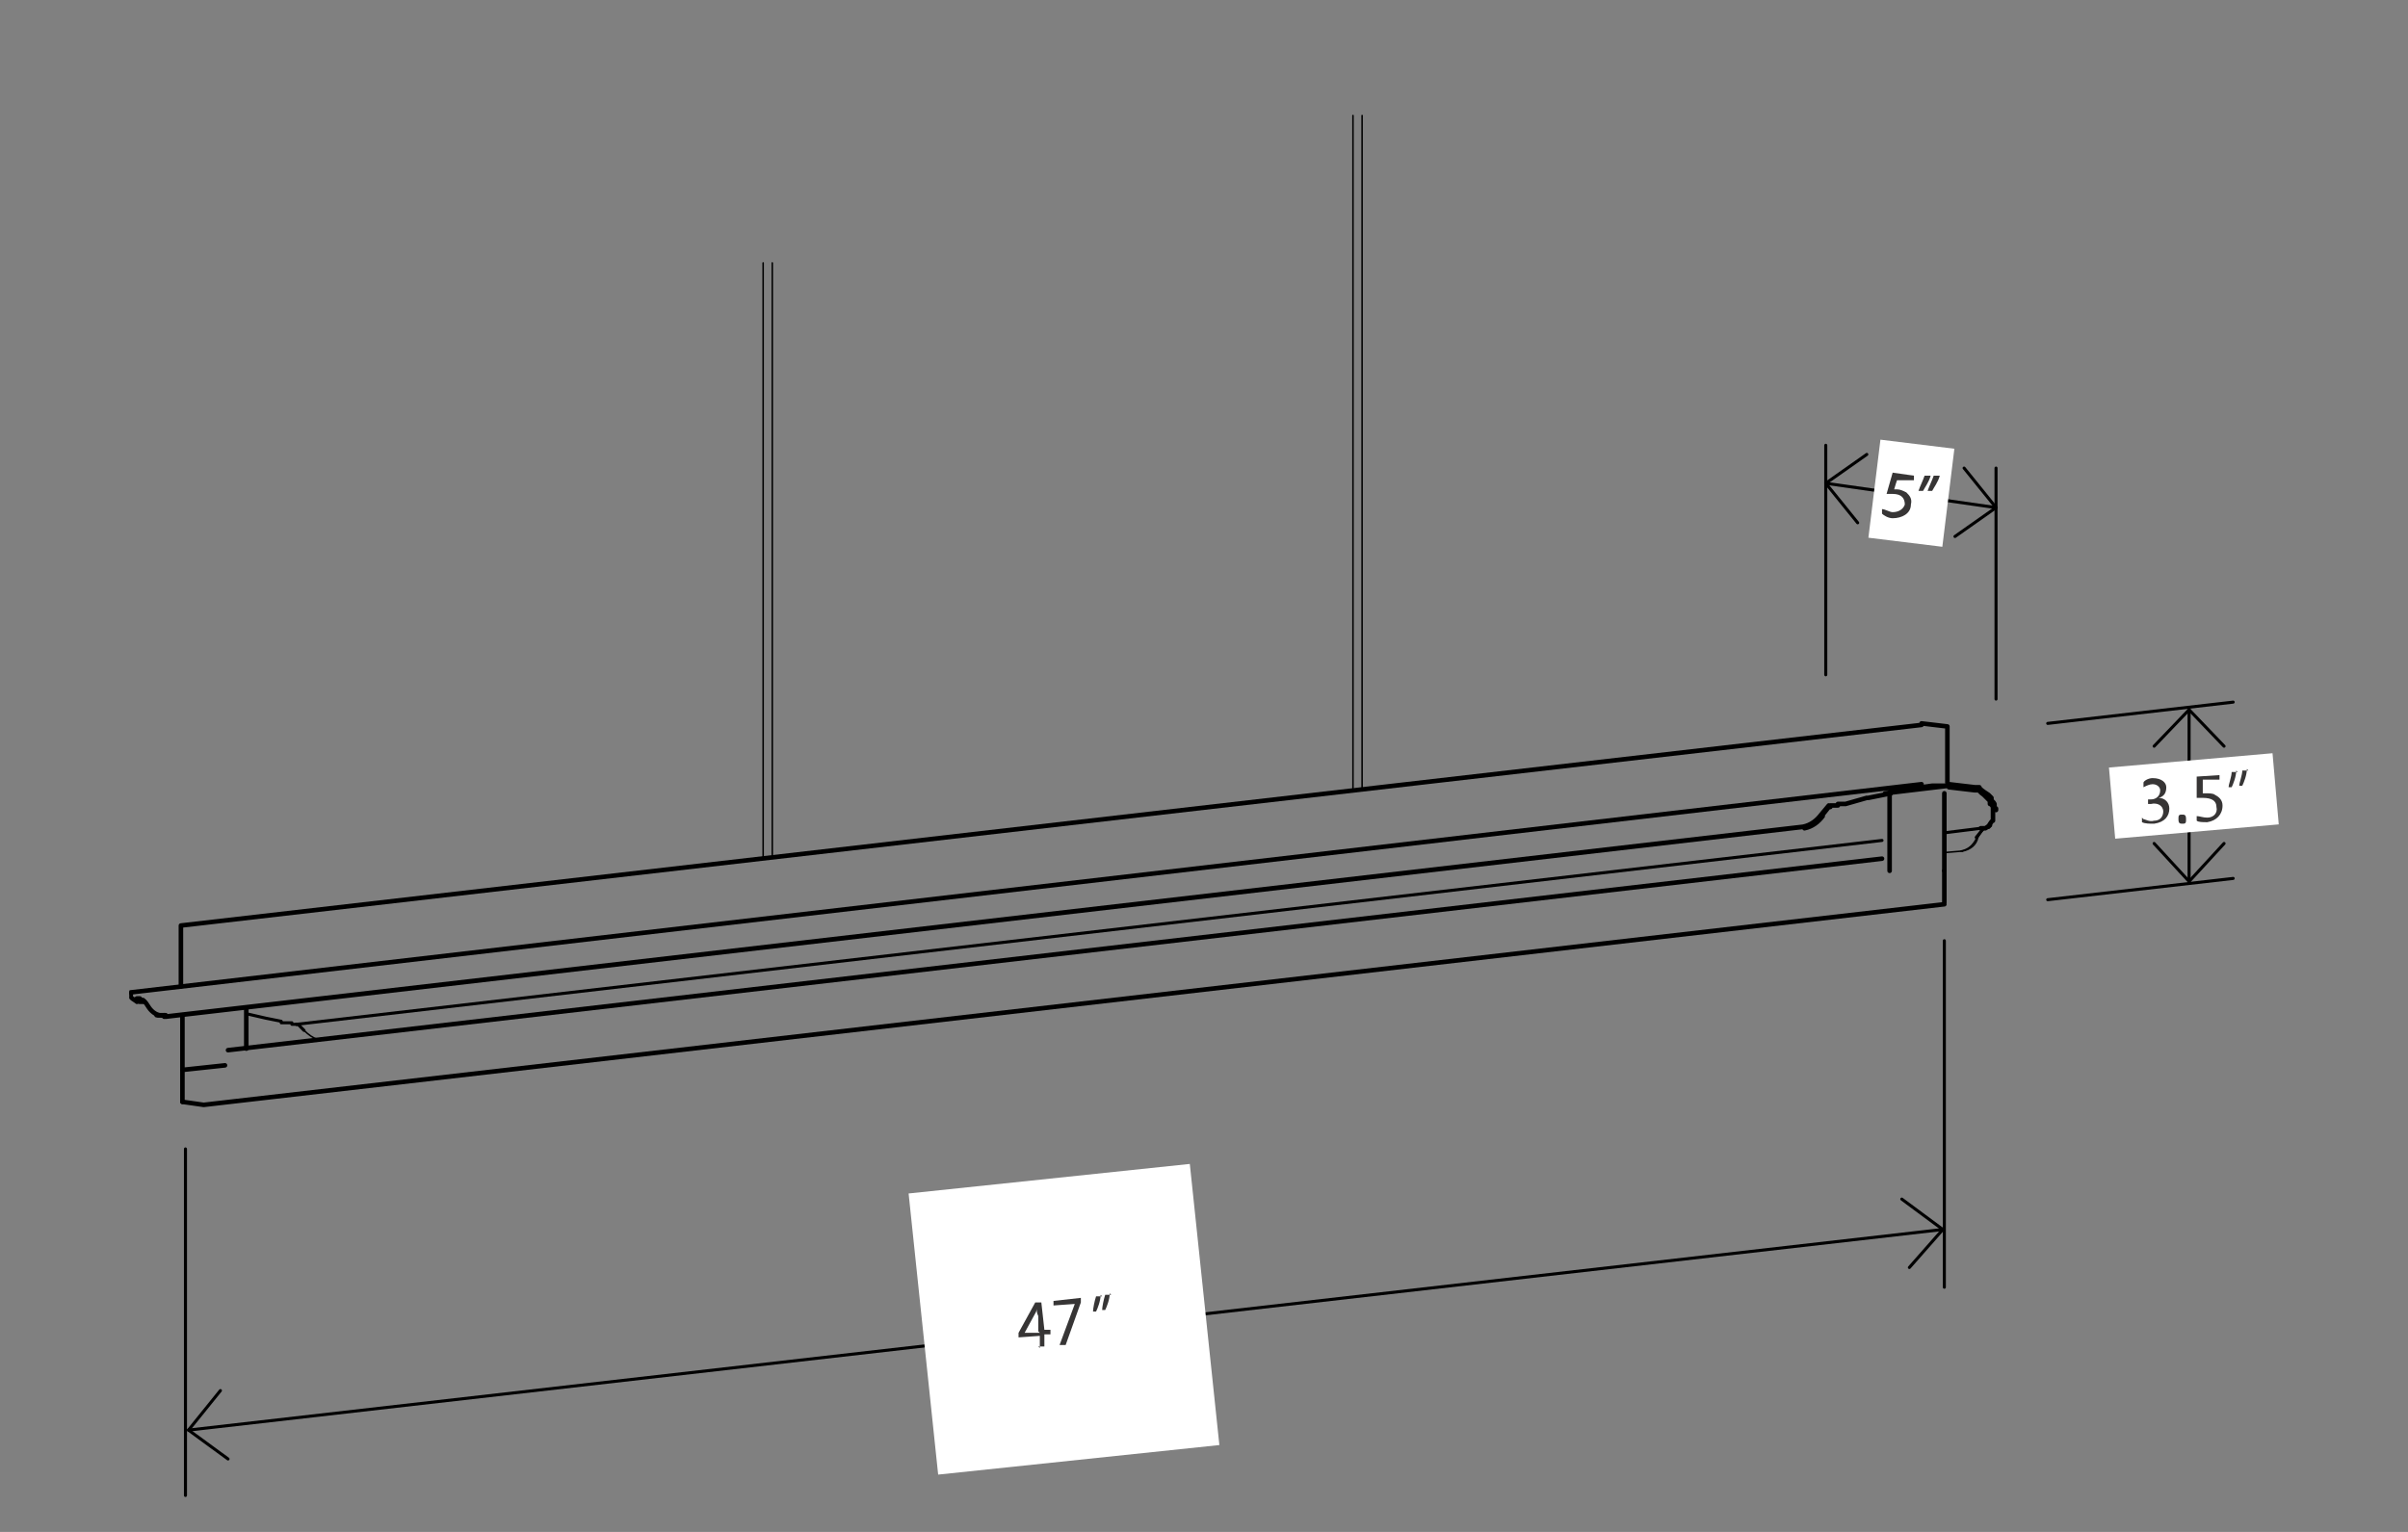 <?xml version="1.0" encoding="UTF-8"?>
<svg xmlns="http://www.w3.org/2000/svg" xmlns:xlink="http://www.w3.org/1999/xlink" version="1.1" viewBox="0 0 158.4 100.8">
  <rect x="0" y="0" width="158.4" height="100.8" fill="#808080" stroke="none"/>
  <defs>
    <style>
      .cls-1, .cls-2, .cls-3, .cls-4, .cls-5, .cls-6, .cls-7, .cls-8, .cls-9, .cls-10, .cls-11, .cls-12, .cls-13, .cls-14, .cls-15 {
        fill: none;
      }

      .cls-2, .cls-3 {
        stroke-miterlimit: 10;
      }

      .cls-2, .cls-3, .cls-4, .cls-5, .cls-6, .cls-7, .cls-8, .cls-9, .cls-10, .cls-11, .cls-12, .cls-13, .cls-14, .cls-15 {
        stroke: #000;
      }

      .cls-2, .cls-4, .cls-5, .cls-6, .cls-7, .cls-8, .cls-9, .cls-10, .cls-11, .cls-12, .cls-13, .cls-14, .cls-15 {
        stroke-linecap: round;
      }

      .cls-2, .cls-5 {
        stroke-width: .3px;
      }

      .cls-3, .cls-15 {
        stroke-width: .1px;
      }

      .cls-16 {
        fill: #231f20;
      }

      .cls-4 {
        stroke-width: .2px;
      }

      .cls-4, .cls-5, .cls-6, .cls-7, .cls-8, .cls-9, .cls-10, .cls-11, .cls-12, .cls-13, .cls-14, .cls-15 {
        stroke-linejoin: round;
      }

      .cls-6 {
        stroke-width: .2px;
      }

      .cls-7 {
        stroke-width: .2px;
      }

      .cls-8 {
        stroke-width: .2px;
      }

      .cls-17 {
        clip-path: url(#clippath-1);
      }

      .cls-18 {
        clip-path: url(#clippath-3);
      }

      .cls-19 {
        clip-path: url(#clippath-4);
      }

      .cls-20 {
        clip-path: url(#clippath-2);
      }

      .cls-21 {
        clip-path: url(#clippath-7);
      }

      .cls-22 {
        clip-path: url(#clippath-6);
      }

      .cls-23 {
        clip-path: url(#clippath-5);
      }

      .cls-24 {
        fill: #fff;
      }

      .cls-25 {
        fill: #373535;
      }

      .cls-9 {
        stroke-width: 0px;
      }

      .cls-10 {
        stroke-width: 0px;
      }

      .cls-11 {
        stroke-width: .1px;
      }

      .cls-12 {
        stroke-width: .1px;
      }

      .cls-13 {
        stroke-width: 0px;
      }

      .cls-26 {
        isolation: isolate;
      }

      .cls-26, .cls-27 {
        opacity: 0;
      }

      .cls-14 {
        stroke-width: 0px;
      }

      .cls-28 {
        display: none;
      }

      .cls-29 {
        clip-path: url(#clippath);
      }
    </style>
    <clipPath id="clippath">
      <rect class="cls-1" x="8.5" y="7.6" width="141.4" height="90.9"/>
    </clipPath>
    <clipPath id="clippath-1">
      <rect class="cls-1" x="8.5" y="7.6" width="141.4" height="90.9"/>
    </clipPath>
    <clipPath id="clippath-2">
      <rect class="cls-1" x="8.5" y="7.6" width="141.4" height="90.9"/>
    </clipPath>
    <clipPath id="clippath-3">
      <rect class="cls-1" x="8.5" y="7.6" width="141.4" height="90.9"/>
    </clipPath>
    <clipPath id="clippath-4">
      <rect class="cls-1" x="8.5" y="7.6" width="141.4" height="90.9"/>
    </clipPath>
    <clipPath id="clippath-5">
      <rect class="cls-1" x="8.5" y="7.6" width="141.4" height="90.9"/>
    </clipPath>
    <clipPath id="clippath-6">
      <rect class="cls-1" x="8.5" y="7.6" width="141.4" height="90.9"/>
    </clipPath>
    <clipPath id="clippath-7">
      <rect class="cls-1" x="8.5" y="7.6" width="141.4" height="90.9"/>
    </clipPath>
  </defs>
  <!-- Generator: Adobe Illustrator 28.6.0, SVG Export Plug-In . SVG Version: 1.2.0 Build 709)  -->
  <g>
    <g id="Layer_1" class="cls-28">
      <g id="Layer_1-2" data-name="Layer_1" class="cls-28">
        <g id="_0" class="cls-28">
          <g id="LINE" class="cls-27">
            <line class="cls-7" x1="61.9" y1="59.6" x2="62" y2="59.5"/>
          </g>
          <g id="LINE-2" class="cls-27">
            <line class="cls-7" x1="63.3" y1="60.7" x2="63.5" y2="60.7"/>
          </g>
          <g id="LINE-3" class="cls-27">
            <line class="cls-7" x1="60.1" y1="51.2" x2="59.9" y2="51.3"/>
          </g>
          <g id="LINE-4" class="cls-27">
            <line class="cls-7" x1="65" y1="61.6" x2="65.1" y2="61.5"/>
          </g>
          <g id="LINE-5" class="cls-27">
            <line class="cls-7" x1="66.6" y1="62.1" x2="66.8" y2="62"/>
          </g>
          <g id="LINE-6" class="cls-27">
            <line class="cls-7" x1="36.9" y1="69.2" x2="37" y2="69.2"/>
          </g>
          <g id="LINE-7" class="cls-27">
            <line class="cls-7" x1="38.3" y1="70.3" x2="38.4" y2="70.3"/>
          </g>
          <g id="LINE-8" class="cls-27">
            <line class="cls-7" x1="39.9" y1="71.1" x2="40" y2="71"/>
          </g>
          <g id="LINE-9" class="cls-27">
            <line class="cls-7" x1="41.5" y1="71.6" x2="41.6" y2="71.5"/>
          </g>
          <g id="LINE-10" class="cls-27">
            <line class="cls-7" x1="90.6" y1="48.4" x2="90.8" y2="48.3"/>
          </g>
          <g id="LINE-11" class="cls-27">
            <line class="cls-7" x1="92.1" y1="49.7" x2="92.3" y2="49.6"/>
          </g>
          <g id="LINE-12" class="cls-27">
            <line class="cls-7" x1="91.2" y1="37.7" x2="91.1" y2="37.8"/>
          </g>
          <g id="LINE-13" class="cls-27">
            <line class="cls-7" x1="93.9" y1="50.6" x2="94" y2="50.5"/>
          </g>
          <g id="LINE-14" class="cls-27">
            <line class="cls-7" x1="95.6" y1="51.2" x2="95.8" y2="51.1"/>
          </g>
          <g id="LINE-15" class="cls-27">
            <line class="cls-7" x1="76.6" y1="3.5" x2="76.6" y2="43.8"/>
          </g>
          <g id="LINE-16" class="cls-27">
            <line class="cls-7" x1="76.9" y1="43.7" x2="76.9" y2="3.5"/>
          </g>
          <g id="LINE-17" class="cls-27">
            <line class="cls-7" x1="58.1" y1="12.6" x2="57.5" y2="51.7"/>
          </g>
          <g id="LINE-18" class="cls-27">
            <line class="cls-7" x1="57.8" y1="51.6" x2="58.4" y2="12.6"/>
          </g>
          <g id="LINE-19" class="cls-27">
            <line class="cls-7" x1="109.1" y1="42.2" x2="109.3" y2="42.1"/>
          </g>
          <g id="ARC" class="cls-27">
            <path class="cls-7" d="M60.1,51.2h.4"/>
          </g>
          <g id="LINE-20" class="cls-27">
            <line class="cls-7" x1="60.7" y1="52.3" x2="60.6" y2="53"/>
          </g>
          <g id="LINE-21" class="cls-27">
            <line class="cls-7" x1="62.3" y1="58.3" x2="62.2" y2="58.2"/>
          </g>
          <g id="LINE-22" class="cls-27">
            <line class="cls-7" x1="61.3" y1="56.7" x2="61.2" y2="56.4"/>
          </g>
          <g id="SPLINE" class="cls-27">
            <path class="cls-7" d="M60.8,54.9h0v-.6"/>
          </g>
          <g id="SPLINE-2" class="cls-27">
            <path class="cls-7" d="M60.1,56.8h0c0,.2,0,.4.2.5,0,.2.2.4.3.6"/>
          </g>
          <g id="SPLINE-3" class="cls-27">
            <path class="cls-7" d="M61.1,58.7h0s.2.3.3.4c0,.2.3.3.4.5"/>
          </g>
          <g id="SPLINE-4" class="cls-27">
            <path class="cls-7" d="M59.7,54.7v1.2"/>
          </g>
          <g id="ARC-2" class="cls-27">
            <path class="cls-7" d="M60.7,57.9h0"/>
          </g>
          <g id="ARC-3" class="cls-27">
            <path class="cls-7" d="M59.9,55.9h0"/>
          </g>
          <g id="SPLINE-5" class="cls-27">
            <path class="cls-7" d="M62.6,60.2h.2c.2,0,.4.2.5.4"/>
          </g>
          <g id="ARC-4" class="cls-27">
            <path class="cls-7" d="M61.9,59.6h0"/>
          </g>
          <g id="SPLINE-6" class="cls-27">
            <path class="cls-7" d="M59.6,52.9v.9"/>
          </g>
          <g id="ARC-5" class="cls-27">
            <path class="cls-7" d="M59.7,54h0"/>
          </g>
          <g id="LINE-23" class="cls-27">
            <line class="cls-7" x1="59.6" y1="52.9" x2="59.6" y2="52.8"/>
          </g>
          <g id="ARC-6" class="cls-27">
            <path class="cls-7" d="M59.6,52.2h0"/>
          </g>
          <g id="LINE-24" class="cls-27">
            <line class="cls-7" x1="59.6" y1="52.1" x2="59.6" y2="51.8"/>
          </g>
          <g id="ARC-7" class="cls-27">
            <path class="cls-7" d="M63.3,60.7h0"/>
          </g>
          <g id="LINE-25" class="cls-27">
            <line class="cls-7" x1="59.7" y1="51.5" x2="59.6" y2="51.8"/>
          </g>
          <g id="LINE-26" class="cls-27">
            <line class="cls-7" x1="64.4" y1="61.3" x2="64.9" y2="61.6"/>
          </g>
          <g id="ARC-8" class="cls-27">
            <path class="cls-7" d="M59.7,51.5s0-.2.2-.2"/>
          </g>
          <g id="ARC-9" class="cls-27">
            <path class="cls-7" d="M65,61.6h0"/>
          </g>
          <g id="LINE-27" class="cls-27">
            <line class="cls-7" x1="66.3" y1="62" x2="66.6" y2="62.1"/>
          </g>
          <g id="ARC-10" class="cls-27">
            <path class="cls-7" d="M66.6,62.1h0"/>
          </g>
          <g id="LINE-28" class="cls-27">
            <line class="cls-7" x1="37.3" y1="68.1" x2="37.2" y2="68"/>
          </g>
          <g id="LINE-29" class="cls-27">
            <line class="cls-7" x1="36.4" y1="66.6" x2="36.2" y2="66.3"/>
          </g>
          <g id="SPLINE-7" class="cls-27">
            <path class="cls-7" d="M35.9,64.9h0v-.5"/>
          </g>
          <g id="SPLINE-8" class="cls-27">
            <path class="cls-7" d="M35.8,63.1v-.7"/>
          </g>
          <g id="LINE-30" class="cls-27">
            <line class="cls-7" x1="47.5" y1="64" x2="47.6" y2="64"/>
          </g>
          <g id="ARC-11" class="cls-27">
            <path class="cls-7" d="M35.2,61.3c1.4-1.1,3.1-1.9,4.9-2.2"/>
          </g>
          <g id="ARC-12" class="cls-27">
            <path class="cls-7" d="M41.4,58.4c-.3.4-.8.7-1.3.8"/>
          </g>
          <g id="LINE-31" class="cls-27">
            <line class="cls-7" x1="48.3" y1="63.7" x2="48.3" y2="63.7"/>
          </g>
          <g id="SPLINE-9" class="cls-27">
            <path class="cls-7" d="M35.2,66.6h0c0,.2,0,.3.2.5l.3.6"/>
          </g>
          <g id="SPLINE-10" class="cls-27">
            <path class="cls-7" d="M36.2,68.4h0s.2.2.3.3c0,.2.3.3.4.5"/>
          </g>
          <g id="SPLINE-11" class="cls-27">
            <path class="cls-7" d="M34.8,64.7v1.1"/>
          </g>
          <g id="ARC-13" class="cls-27">
            <path class="cls-7" d="M35.8,67.7h0"/>
          </g>
          <g id="ARC-14" class="cls-27">
            <path class="cls-7" d="M35.1,65.9h0"/>
          </g>
          <g id="SPLINE-12" class="cls-27">
            <path class="cls-7" d="M37.6,69.9h.2c.2,0,.3.2.5.3"/>
          </g>
          <g id="ARC-15" class="cls-27">
            <path class="cls-7" d="M36.9,69.2h0"/>
          </g>
          <g id="SPLINE-13" class="cls-27">
            <path class="cls-7" d="M34.8,63v.9"/>
          </g>
          <g id="ARC-16" class="cls-27">
            <path class="cls-7" d="M34.8,64h0"/>
          </g>
          <g id="LINE-32" class="cls-27">
            <line class="cls-7" x1="34.8" y1="63" x2="34.8" y2="62.9"/>
          </g>
          <g id="ARC-17" class="cls-27">
            <path class="cls-7" d="M34.9,62.3h0"/>
          </g>
          <g id="LINE-33" class="cls-27">
            <line class="cls-7" x1="34.8" y1="62.2" x2="34.8" y2="61.9"/>
          </g>
          <g id="ARC-18" class="cls-27">
            <path class="cls-7" d="M38.3,70.3h0"/>
          </g>
          <g id="LINE-34" class="cls-27">
            <line class="cls-7" x1="34.9" y1="61.7" x2="34.8" y2="61.9"/>
          </g>
          <g id="LINE-35" class="cls-27">
            <line class="cls-7" x1="39.3" y1="70.9" x2="39.9" y2="71.1"/>
          </g>
          <g id="ARC-19" class="cls-27">
            <path class="cls-7" d="M34.9,61.7l.3-.3"/>
          </g>
          <g id="ARC-20" class="cls-27">
            <path class="cls-7" d="M39.9,71.1h0"/>
          </g>
          <g id="LINE-36" class="cls-27">
            <line class="cls-7" x1="41.2" y1="71.5" x2="41.5" y2="71.6"/>
          </g>
          <g id="ARC-21" class="cls-27">
            <path class="cls-7" d="M41.5,71.6h0"/>
          </g>
          <g id="LINE-37" class="cls-27">
            <line class="cls-7" x1="47.4" y1="64" x2="47.4" y2="64.1"/>
          </g>
          <g id="LINE-38" class="cls-27">
            <line class="cls-7" x1="41.3" y1="58.4" x2="41.4" y2="58.4"/>
          </g>
          <g id="SPLINE-14" class="cls-27">
            <path class="cls-7" d="M89.4,40.6v.7"/>
          </g>
          <g id="SPLINE-15" class="cls-27">
            <path class="cls-7" d="M89.3,42.7v.6h0"/>
          </g>
          <g id="LINE-39" class="cls-27">
            <line class="cls-7" x1="89.8" y1="45" x2="90" y2="45.3"/>
          </g>
          <g id="LINE-40" class="cls-27">
            <line class="cls-7" x1="91" y1="47" x2="91" y2="47.1"/>
          </g>
          <g id="ARC-22" class="cls-27">
            <path class="cls-7" d="M88.5,39.3c1.5-1.2,3.3-2,5.2-2.3"/>
          </g>
          <g id="ARC-23" class="cls-27">
            <path class="cls-7" d="M100.4,40.2c.8.8,1.6,1.6,2.2,2.5"/>
          </g>
          <g id="SPLINE-16" class="cls-27">
            <path class="cls-7" d="M88.8,45.4h0c0,.2,0,.4.2.5,0,.2.2.5.3.7"/>
          </g>
          <g id="SPLINE-17" class="cls-27">
            <path class="cls-7" d="M89.8,47.4h0s.2.3.3.4c.2.2.3.4.5.6"/>
          </g>
          <g id="SPLINE-18" class="cls-27">
            <path class="cls-7" d="M88.3,43.2v1.3"/>
          </g>
          <g id="ARC-24" class="cls-27">
            <path class="cls-7" d="M89.4,46.6h0"/>
          </g>
          <g id="ARC-25" class="cls-27">
            <path class="cls-7" d="M88.6,44.5h0"/>
          </g>
          <g id="SPLINE-19" class="cls-27">
            <path class="cls-7" d="M91.4,49.1l.2.2c.2,0,.4.3.6.4"/>
          </g>
          <g id="ARC-26" class="cls-27">
            <path class="cls-7" d="M90.6,48.4h0"/>
          </g>
          <g id="SPLINE-20" class="cls-27">
            <path class="cls-7" d="M88.1,41.3v1.1"/>
          </g>
          <g id="ARC-27" class="cls-27">
            <path class="cls-7" d="M88.2,42.4h0"/>
          </g>
          <g id="LINE-41" class="cls-27">
            <line class="cls-7" x1="88.1" y1="41.3" x2="88.1" y2="41.1"/>
          </g>
          <g id="ARC-28" class="cls-27">
            <path class="cls-7" d="M88.2,40.5h0"/>
          </g>
          <g id="LINE-42" class="cls-27">
            <line class="cls-7" x1="88.1" y1="40.4" x2="88.1" y2="40"/>
          </g>
          <g id="ARC-29" class="cls-27">
            <path class="cls-7" d="M92.1,49.7h0"/>
          </g>
          <g id="LINE-43" class="cls-27">
            <line class="cls-7" x1="88.3" y1="39.7" x2="88.1" y2="40"/>
          </g>
          <g id="LINE-44" class="cls-27">
            <line class="cls-7" x1="93.2" y1="50.3" x2="93.8" y2="50.6"/>
          </g>
          <g id="ARC-30" class="cls-27">
            <path class="cls-7" d="M88.3,39.7s0-.3.3-.4"/>
          </g>
          <g id="ARC-31" class="cls-27">
            <path class="cls-7" d="M93.9,50.6h0"/>
          </g>
          <g id="LINE-45" class="cls-27">
            <line class="cls-7" x1="95.2" y1="51.1" x2="95.6" y2="51.2"/>
          </g>
          <g id="ARC-32" class="cls-27">
            <path class="cls-7" d="M95.6,51.2h0"/>
          </g>
          <g id="SPLINE-21" class="cls-27">
            <path class="cls-7" d="M102,46.1v-2.4c0-.2,0-.3-.2-.5s-.2-.3-.2-.5-.2-.3-.3-.4c0,0-.2-.3-.3-.4,0,0-.2-.3-.3-.4,0,0-.2-.2-.4-.4h0"/>
          </g>
          <g id="LINE-46" class="cls-27">
            <line class="cls-7" x1="95.1" y1="36.2" x2="94.9" y2="36.3"/>
          </g>
          <g id="ARC-33" class="cls-27">
            <path class="cls-7" d="M94.9,36.3c-.3.4-.7.7-1.2.8"/>
          </g>
          <g id="LINE-47" class="cls-27">
            <line class="cls-7" x1="36.3" y1="73.6" x2="36.3" y2="73.6"/>
          </g>
          <g id="LINE-48" class="cls-27">
            <line class="cls-7" x1="107" y1="46.4" x2="105" y2="47.2"/>
          </g>
          <g id="LINE-49" class="cls-27">
            <line class="cls-7" x1="107.2" y1="47" x2="104" y2="49.4"/>
          </g>
          <g id="LINE-50" class="cls-27">
            <line class="cls-7" x1="107" y1="46.4" x2="107.2" y2="46.5"/>
          </g>
          <g id="LINE-51" class="cls-27">
            <line class="cls-7" x1="107.2" y1="47" x2="107.2" y2="46.5"/>
          </g>
          <g id="ARC-34" class="cls-27">
            <path class="cls-7" d="M104,49.4c-.8.6-1.7,1.1-2.6,1.5"/>
          </g>
          <g id="LINE-52" class="cls-27">
            <line class="cls-7" x1="101.4" y1="50.9" x2="40.7" y2="73.5"/>
          </g>
          <g id="ARC-35" class="cls-27">
            <path class="cls-7" d="M40.7,73.5c-.6.2-1.2.3-1.9.3"/>
          </g>
          <g id="LINE-53" class="cls-27">
            <line class="cls-7" x1="36.3" y1="73.6" x2="36.5" y2="73.6"/>
          </g>
          <g id="LINE-54" class="cls-27">
            <line class="cls-7" x1="36.5" y1="73.6" x2="38.8" y2="73.8"/>
          </g>
          <g id="LINE-55" class="cls-27">
            <line class="cls-7" x1="108.6" y1="46.4" x2="107.2" y2="46.9"/>
          </g>
          <g id="LINE-56" class="cls-27">
            <line class="cls-7" x1="108.9" y1="47" x2="105.7" y2="49.4"/>
          </g>
          <g id="LINE-57" class="cls-27">
            <line class="cls-7" x1="108.6" y1="46.4" x2="108.9" y2="46.4"/>
          </g>
          <g id="LINE-58" class="cls-27">
            <line class="cls-7" x1="108.9" y1="47" x2="108.9" y2="46.4"/>
          </g>
          <g id="ARC-36" class="cls-27">
            <path class="cls-7" d="M105.7,49.4c-.8.6-1.7,1.1-2.6,1.5"/>
          </g>
          <g id="ARC-37" class="cls-27">
            <path class="cls-7" d="M42.3,73.4c-.6.2-1.3.3-1.9.3"/>
          </g>
          <g id="LINE-59" class="cls-27">
            <line class="cls-7" x1="40.1" y1="73.7" x2="40.4" y2="73.7"/>
          </g>
          <g id="LINE-60" class="cls-27">
            <line class="cls-7" x1="102.3" y1="47.3" x2="102.4" y2="47.3"/>
          </g>
          <g id="LINE-61" class="cls-27">
            <line class="cls-7" x1="111.7" y1="43.2" x2="103.8" y2="46.2"/>
          </g>
          <g id="LINE-62" class="cls-27">
            <line class="cls-7" x1="112.1" y1="43.6" x2="110.6" y2="44.9"/>
          </g>
          <g id="LINE-63" class="cls-27">
            <line class="cls-7" x1="111.7" y1="43.2" x2="111.9" y2="43.1"/>
          </g>
          <g id="LINE-64" class="cls-27">
            <line class="cls-7" x1="112.1" y1="43.6" x2="111.9" y2="43.1"/>
          </g>
          <g id="LINE-65" class="cls-27">
            <line class="cls-7" x1="112.1" y1="39.6" x2="111.8" y2="39.1"/>
          </g>
          <g id="LINE-66" class="cls-27">
            <line class="cls-7" x1="102.2" y1="43" x2="103.1" y2="44.5"/>
          </g>
          <g id="LINE-67" class="cls-27">
            <line class="cls-7" x1="109.1" y1="42.2" x2="109.3" y2="42.1"/>
          </g>
          <g id="LINE-68" class="cls-27">
            <line class="cls-7" x1="102.2" y1="43" x2="102.4" y2="42.8"/>
          </g>
          <g id="LINE-69" class="cls-27">
            <line class="cls-7" x1="111.8" y1="39.1" x2="102.4" y2="42.8"/>
          </g>
          <g id="LINE-70" class="cls-27">
            <line class="cls-7" x1="112.1" y1="39.6" x2="109.5" y2="41.9"/>
          </g>
          <g id="LINE-71" class="cls-27">
            <line class="cls-7" x1="109.3" y1="42.1" x2="109.5" y2="41.9"/>
          </g>
          <g id="LINE-72" class="cls-27">
            <line class="cls-7" x1="109.5" y1="41.9" x2="109.3" y2="42.1"/>
          </g>
          <g id="LINE-73" class="cls-27">
            <line class="cls-7" x1="101.7" y1="43.1" x2="100.6" y2="43.5"/>
          </g>
          <g id="LINE-74" class="cls-27">
            <line class="cls-7" x1="30.2" y1="71.3" x2="30.3" y2="70.8"/>
          </g>
          <g id="LINE-75" class="cls-27">
            <line class="cls-7" x1="30.3" y1="70.8" x2="36.2" y2="68.5"/>
          </g>
          <g id="LINE-76" class="cls-27">
            <line class="cls-7" x1="37.2" y1="68.1" x2="37.1" y2="68.7"/>
          </g>
          <g id="LINE-77" class="cls-27">
            <line class="cls-7" x1="37.2" y1="68.1" x2="61.1" y2="58.7"/>
          </g>
          <g id="LINE-78" class="cls-27">
            <line class="cls-7" x1="62.2" y1="58.3" x2="62.1" y2="59"/>
          </g>
          <g id="LINE-79" class="cls-27">
            <line class="cls-7" x1="62.2" y1="58.3" x2="89.9" y2="47.5"/>
          </g>
          <g id="LINE-80" class="cls-27">
            <line class="cls-7" x1="90.9" y1="47.1" x2="90.9" y2="47.8"/>
          </g>
          <g id="LINE-81" class="cls-27">
            <line class="cls-7" x1="90.9" y1="47.1" x2="100.4" y2="43.4"/>
          </g>
          <g id="LINE-82" class="cls-27">
            <line class="cls-7" x1="100.6" y1="44" x2="97.2" y2="46.4"/>
          </g>
          <g id="LINE-83" class="cls-27">
            <line class="cls-7" x1="100.6" y1="43.5" x2="100.4" y2="43.4"/>
          </g>
          <g id="LINE-84" class="cls-27">
            <line class="cls-7" x1="100.6" y1="44" x2="100.6" y2="43.5"/>
          </g>
          <g id="ARC-38" class="cls-27">
            <path class="cls-7" d="M97.2,46.4c-.8.6-1.7,1.1-2.7,1.5"/>
          </g>
          <g id="LINE-85" class="cls-27">
            <line class="cls-7" x1="34.4" y1="71.1" x2="94.5" y2="47.9"/>
          </g>
          <g id="ARC-39" class="cls-27">
            <path class="cls-7" d="M34.4,71.1c-.6.2-1.2.3-1.8.3"/>
          </g>
          <g id="LINE-86" class="cls-27">
            <line class="cls-7" x1="30.4" y1="71.3" x2="30.2" y2="71.3"/>
          </g>
          <g id="LINE-87" class="cls-27">
            <line class="cls-7" x1="30.4" y1="71.3" x2="32.5" y2="71.4"/>
          </g>
          <g id="LINE-88" class="cls-27">
            <line class="cls-7" x1="29.2" y1="69.8" x2="29.3" y2="69.4"/>
          </g>
          <g id="LINE-89" class="cls-27">
            <line class="cls-7" x1="29.3" y1="69.4" x2="35.4" y2="67"/>
          </g>
          <g id="LINE-90" class="cls-27">
            <line class="cls-7" x1="36.2" y1="66.6" x2="36" y2="67.2"/>
          </g>
          <g id="LINE-91" class="cls-27">
            <line class="cls-7" x1="36.2" y1="66.6" x2="60.2" y2="57.1"/>
          </g>
          <g id="LINE-92" class="cls-27">
            <line class="cls-7" x1="61.1" y1="56.8" x2="61" y2="57.4"/>
          </g>
          <g id="LINE-93" class="cls-27">
            <line class="cls-7" x1="61.1" y1="56.8" x2="88.9" y2="45.8"/>
          </g>
          <g id="LINE-94" class="cls-27">
            <line class="cls-7" x1="89.8" y1="45.4" x2="89.7" y2="46.1"/>
          </g>
          <g id="LINE-95" class="cls-27">
            <line class="cls-7" x1="89.8" y1="45.4" x2="99.3" y2="41.7"/>
          </g>
          <g id="LINE-96" class="cls-27">
            <line class="cls-7" x1="99.4" y1="42.3" x2="95.9" y2="44.7"/>
          </g>
          <g id="LINE-97" class="cls-27">
            <line class="cls-7" x1="99.5" y1="41.8" x2="99.3" y2="41.7"/>
          </g>
          <g id="LINE-98" class="cls-27">
            <line class="cls-7" x1="99.4" y1="42.3" x2="99.5" y2="41.8"/>
          </g>
          <g id="ARC-40" class="cls-27">
            <path class="cls-7" d="M95.9,44.7c-.9.6-1.8,1.1-2.7,1.4"/>
          </g>
          <g id="LINE-99" class="cls-27">
            <line class="cls-7" x1="33.1" y1="69.6" x2="93.1" y2="46.1"/>
          </g>
          <g id="ARC-41" class="cls-27">
            <path class="cls-7" d="M33.1,69.6c-.5.2-1.1.4-1.7.4"/>
          </g>
          <g id="LINE-100" class="cls-27">
            <line class="cls-7" x1="29.4" y1="69.9" x2="29.2" y2="69.8"/>
          </g>
          <g id="LINE-101" class="cls-27">
            <line class="cls-7" x1="29.4" y1="69.9" x2="31.4" y2="70"/>
          </g>
          <g id="LINE-102" class="cls-27">
            <line class="cls-7" x1="28.5" y1="68.1" x2="28.7" y2="67.7"/>
          </g>
          <g id="LINE-103" class="cls-27">
            <line class="cls-7" x1="28.7" y1="67.7" x2="34.9" y2="65.2"/>
          </g>
          <g id="LINE-104" class="cls-27">
            <line class="cls-7" x1="35.6" y1="65" x2="35.4" y2="65.5"/>
          </g>
          <g id="LINE-105" class="cls-27">
            <line class="cls-7" x1="35.6" y1="65" x2="59.7" y2="55.3"/>
          </g>
          <g id="LINE-106" class="cls-27">
            <line class="cls-7" x1="60.5" y1="55" x2="60.2" y2="55.5"/>
          </g>
          <g id="LINE-107" class="cls-27">
            <line class="cls-7" x1="60.5" y1="55" x2="88.3" y2="43.8"/>
          </g>
          <g id="LINE-108" class="cls-27">
            <line class="cls-7" x1="89.1" y1="43.5" x2="88.9" y2="44.1"/>
          </g>
          <g id="LINE-109" class="cls-27">
            <line class="cls-7" x1="89.1" y1="43.5" x2="98.5" y2="39.7"/>
          </g>
          <g id="LINE-110" class="cls-27">
            <line class="cls-7" x1="98.6" y1="40.3" x2="95" y2="42.6"/>
          </g>
          <g id="LINE-111" class="cls-27">
            <line class="cls-7" x1="98.8" y1="39.9" x2="98.5" y2="39.7"/>
          </g>
          <g id="LINE-112" class="cls-27">
            <line class="cls-7" x1="98.6" y1="40.3" x2="98.8" y2="39.9"/>
          </g>
          <g id="ARC-42" class="cls-27">
            <path class="cls-7" d="M95,42.6c-.9.6-1.8,1-2.8,1.4"/>
          </g>
          <g id="LINE-113" class="cls-27">
            <line class="cls-7" x1="32.3" y1="67.8" x2="92.2" y2="44"/>
          </g>
          <g id="ARC-43" class="cls-27">
            <path class="cls-7" d="M32.3,67.8c-.5.2-1.1.4-1.7.4"/>
          </g>
          <g id="LINE-114" class="cls-27">
            <line class="cls-7" x1="28.7" y1="68.3" x2="28.5" y2="68.1"/>
          </g>
          <g id="LINE-115" class="cls-27">
            <line class="cls-7" x1="28.7" y1="68.3" x2="30.6" y2="68.2"/>
          </g>
          <g id="LINE-116" class="cls-27">
            <line class="cls-7" x1="33.1" y1="73" x2="33.1" y2="72.5"/>
          </g>
          <g id="LINE-117" class="cls-27">
            <line class="cls-7" x1="33.1" y1="72.5" x2="33.3" y2="72.4"/>
          </g>
          <g id="LINE-118" class="cls-27">
            <line class="cls-7" x1="99.8" y1="47" x2="103.5" y2="45.6"/>
          </g>
          <g id="LINE-119" class="cls-27">
            <line class="cls-7" x1="103.8" y1="46.2" x2="100.5" y2="48.6"/>
          </g>
          <g id="LINE-120" class="cls-27">
            <line class="cls-7" x1="103.8" y1="45.6" x2="103.5" y2="45.6"/>
          </g>
          <g id="LINE-121" class="cls-27">
            <line class="cls-7" x1="103.8" y1="46.2" x2="103.8" y2="45.6"/>
          </g>
          <g id="ARC-44" class="cls-27">
            <path class="cls-7" d="M100.5,48.6c-.8.6-1.7,1.1-2.6,1.5"/>
          </g>
          <g id="LINE-122" class="cls-27">
            <line class="cls-7" x1="37.5" y1="72.9" x2="97.9" y2="50.1"/>
          </g>
          <g id="ARC-45" class="cls-27">
            <path class="cls-7" d="M37.5,72.9c-.6.2-1.2.3-1.9.3"/>
          </g>
          <g id="LINE-123" class="cls-27">
            <line class="cls-7" x1="33.3" y1="73" x2="33.1" y2="73"/>
          </g>
          <g id="LINE-124" class="cls-27">
            <line class="cls-7" x1="33.3" y1="73" x2="35.6" y2="73.2"/>
          </g>
          <g id="LINE-125" class="cls-27">
            <line class="cls-7" x1="112.3" y1="41.6" x2="112" y2="41.1"/>
          </g>
          <g id="LINE-126" class="cls-27">
            <line class="cls-7" x1="102.3" y1="44.9" x2="102.8" y2="45.8"/>
          </g>
          <g id="LINE-127" class="cls-27">
            <line class="cls-7" x1="102.3" y1="44.9" x2="102.5" y2="44.8"/>
          </g>
          <g id="LINE-128" class="cls-27">
            <line class="cls-7" x1="112" y1="41.1" x2="102.5" y2="44.8"/>
          </g>
          <g id="LINE-129" class="cls-27">
            <line class="cls-7" x1="112.3" y1="41.6" x2="109.5" y2="44"/>
          </g>
          <g id="LINE-130" class="cls-27">
            <line class="cls-7" x1="109.5" y1="44" x2="109.5" y2="44"/>
          </g>
          <g id="LINE-131" class="cls-27">
            <line class="cls-7" x1="31.5" y1="72.3" x2="31.5" y2="71.8"/>
          </g>
          <g id="LINE-132" class="cls-27">
            <line class="cls-7" x1="31.5" y1="71.8" x2="32.5" y2="71.4"/>
          </g>
          <g id="LINE-133" class="cls-27">
            <line class="cls-7" x1="38.5" y1="69.5" x2="38.5" y2="69.8"/>
          </g>
          <g id="LINE-134" class="cls-27">
            <line class="cls-7" x1="63.5" y1="59.9" x2="63.5" y2="60.1"/>
          </g>
          <g id="LINE-135" class="cls-27">
            <line class="cls-7" x1="92.3" y1="48.8" x2="92.3" y2="49.6"/>
          </g>
          <g id="LINE-136" class="cls-27">
            <line class="cls-7" x1="97.2" y1="46.4" x2="101.8" y2="44.7"/>
          </g>
          <g id="LINE-137" class="cls-27">
            <line class="cls-7" x1="102.1" y1="45.3" x2="98.8" y2="47.7"/>
          </g>
          <g id="LINE-138" class="cls-27">
            <line class="cls-7" x1="102.1" y1="44.7" x2="101.8" y2="44.7"/>
          </g>
          <g id="LINE-139" class="cls-27">
            <line class="cls-7" x1="102.1" y1="45.3" x2="102.1" y2="44.7"/>
          </g>
          <g id="ARC-46" class="cls-27">
            <path class="cls-7" d="M98.8,47.7c-.8.6-1.7,1.1-2.6,1.5"/>
          </g>
          <g id="LINE-140" class="cls-27">
            <line class="cls-7" x1="35.9" y1="72.2" x2="96.2" y2="49.2"/>
          </g>
          <g id="ARC-47" class="cls-27">
            <path class="cls-7" d="M35.9,72.2c-.6.2-1.2.3-1.9.3"/>
          </g>
          <g id="LINE-141" class="cls-27">
            <line class="cls-7" x1="31.7" y1="72.3" x2="31.5" y2="72.3"/>
          </g>
          <g id="LINE-142" class="cls-27">
            <line class="cls-7" x1="31.7" y1="72.3" x2="34" y2="72.5"/>
          </g>
          <g id="LINE-143" class="cls-27">
            <line class="cls-7" x1="28.4" y1="66.3" x2="28.6" y2="66"/>
          </g>
          <g id="LINE-144" class="cls-27">
            <line class="cls-7" x1="28.6" y1="66" x2="34.8" y2="63.5"/>
          </g>
          <g id="LINE-145" class="cls-27">
            <line class="cls-7" x1="35.6" y1="63.2" x2="35.2" y2="63.6"/>
          </g>
          <g id="LINE-146" class="cls-27">
            <line class="cls-7" x1="35.6" y1="63.2" x2="59.6" y2="53.4"/>
          </g>
          <g id="LINE-147" class="cls-27">
            <line class="cls-7" x1="60.4" y1="53.1" x2="60.1" y2="53.6"/>
          </g>
          <g id="LINE-148" class="cls-27">
            <line class="cls-7" x1="60.4" y1="53.1" x2="88.2" y2="41.8"/>
          </g>
          <g id="LINE-149" class="cls-27">
            <line class="cls-7" x1="89" y1="41.4" x2="88.7" y2="41.9"/>
          </g>
          <g id="LINE-150" class="cls-27">
            <line class="cls-7" x1="89" y1="41.4" x2="98.4" y2="37.6"/>
          </g>
          <g id="LINE-151" class="cls-27">
            <line class="cls-7" x1="98.3" y1="38.3" x2="94.6" y2="40.4"/>
          </g>
          <g id="LINE-152" class="cls-27">
            <line class="cls-7" x1="98.6" y1="37.9" x2="98.4" y2="37.6"/>
          </g>
          <g id="LINE-153" class="cls-27">
            <line class="cls-7" x1="98.3" y1="38.3" x2="98.6" y2="37.9"/>
          </g>
          <g id="ARC-48" class="cls-27">
            <path class="cls-7" d="M94.6,40.4c-.9.5-1.9,1-2.8,1.4"/>
          </g>
          <g id="LINE-154" class="cls-27">
            <line class="cls-7" x1="32" y1="65.9" x2="91.7" y2="41.8"/>
          </g>
          <g id="ARC-49" class="cls-27">
            <path class="cls-7" d="M32,65.9c-.5.2-1.1.4-1.7.5"/>
          </g>
          <g id="LINE-155" class="cls-27">
            <line class="cls-7" x1="28.6" y1="66.5" x2="28.4" y2="66.3"/>
          </g>
          <g id="LINE-156" class="cls-27">
            <line class="cls-7" x1="28.6" y1="66.5" x2="30.3" y2="66.3"/>
          </g>
          <g id="LINE-157" class="cls-27">
            <line class="cls-7" x1="28.5" y1="64.6" x2="28.8" y2="64.3"/>
          </g>
          <g id="LINE-158" class="cls-27">
            <line class="cls-7" x1="28.8" y1="64.3" x2="34.9" y2="61.8"/>
          </g>
          <g id="LINE-159" class="cls-27">
            <line class="cls-7" x1="35.7" y1="61.5" x2="35.3" y2="61.9"/>
          </g>
          <g id="LINE-160" class="cls-27">
            <line class="cls-7" x1="35.7" y1="61.5" x2="59.7" y2="51.6"/>
          </g>
          <g id="LINE-161" class="cls-27">
            <line class="cls-7" x1="60.5" y1="51.3" x2="60.1" y2="51.7"/>
          </g>
          <g id="LINE-162" class="cls-27">
            <line class="cls-7" x1="60.5" y1="51.3" x2="88.2" y2="39.9"/>
          </g>
          <g id="LINE-163" class="cls-27">
            <line class="cls-7" x1="89.1" y1="39.5" x2="88.7" y2="40"/>
          </g>
          <g id="LINE-164" class="cls-27">
            <line class="cls-7" x1="89.1" y1="39.5" x2="98.5" y2="35.7"/>
          </g>
          <g id="LINE-165" class="cls-27">
            <line class="cls-7" x1="98.4" y1="36.3" x2="94.5" y2="38.3"/>
          </g>
          <g id="LINE-166" class="cls-27">
            <line class="cls-7" x1="98.7" y1="35.9" x2="98.5" y2="35.7"/>
          </g>
          <g id="LINE-167" class="cls-27">
            <line class="cls-7" x1="98.4" y1="36.3" x2="98.7" y2="35.9"/>
          </g>
          <g id="ARC-50" class="cls-27">
            <path class="cls-7" d="M94.5,38.3c-.9.5-1.9,1-2.8,1.4"/>
          </g>
          <g id="LINE-168" class="cls-27">
            <line class="cls-7" x1="32" y1="64.1" x2="91.7" y2="39.7"/>
          </g>
          <g id="ARC-51" class="cls-27">
            <path class="cls-7" d="M32,64.1c-.5.2-1.1.4-1.6.5"/>
          </g>
          <g id="LINE-169" class="cls-27">
            <line class="cls-7" x1="28.7" y1="64.8" x2="28.5" y2="64.6"/>
          </g>
          <g id="LINE-170" class="cls-27">
            <line class="cls-7" x1="28.7" y1="64.8" x2="30.4" y2="64.6"/>
          </g>
          <g id="LINE-171" class="cls-27">
            <line class="cls-7" x1="34.7" y1="73.5" x2="34.7" y2="73.1"/>
          </g>
          <g id="LINE-172" class="cls-27">
            <line class="cls-7" x1="105.3" y1="46.2" x2="102.2" y2="47.3"/>
          </g>
          <g id="LINE-173" class="cls-27">
            <line class="cls-7" x1="105.5" y1="46.8" x2="102.3" y2="49.2"/>
          </g>
          <g id="LINE-174" class="cls-27">
            <line class="cls-7" x1="105.3" y1="46.2" x2="105.5" y2="46.2"/>
          </g>
          <g id="LINE-175" class="cls-27">
            <line class="cls-7" x1="105.5" y1="46.8" x2="105.5" y2="46.2"/>
          </g>
          <g id="ARC-52" class="cls-27">
            <path class="cls-7" d="M102.3,49.2c-.8.6-1.7,1.1-2.6,1.5"/>
          </g>
          <g id="LINE-176" class="cls-27">
            <line class="cls-7" x1="99.6" y1="50.7" x2="39.1" y2="73.3"/>
          </g>
          <g id="ARC-53" class="cls-27">
            <path class="cls-7" d="M39.1,73.3c-.6.2-1.2.3-1.9.3"/>
          </g>
          <g id="LINE-177" class="cls-27">
            <line class="cls-7" x1="34.7" y1="73.5" x2="34.9" y2="73.5"/>
          </g>
          <g id="LINE-178" class="cls-27">
            <line class="cls-7" x1="34.9" y1="73.5" x2="37.2" y2="73.6"/>
          </g>
          <g id="LINE-179" class="cls-27">
            <line class="cls-7" x1="110" y1="45.8" x2="107.2" y2="46.9"/>
          </g>
          <g id="LINE-180" class="cls-27">
            <line class="cls-7" x1="110.3" y1="46.4" x2="107.2" y2="48.8"/>
          </g>
          <g id="LINE-181" class="cls-27">
            <line class="cls-7" x1="110" y1="45.8" x2="110.3" y2="45.9"/>
          </g>
          <g id="LINE-182" class="cls-27">
            <line class="cls-7" x1="110.3" y1="46.4" x2="110.3" y2="45.9"/>
          </g>
          <g id="ARC-54" class="cls-27">
            <path class="cls-7" d="M107.2,48.8c-.8.6-1.7,1.1-2.6,1.5"/>
          </g>
          <g id="LINE-183" class="cls-27">
            <line class="cls-7" x1="104.6" y1="50.3" x2="43.8" y2="72.8"/>
          </g>
          <g id="ARC-55" class="cls-27">
            <path class="cls-7" d="M43.8,72.8c-.2,0-.4,0-.6.2"/>
          </g>
          <g id="LINE-184" class="cls-27">
            <line class="cls-7" x1="111.1" y1="44.7" x2="105.5" y2="46.8"/>
          </g>
          <g id="LINE-185" class="cls-27">
            <line class="cls-7" x1="111.4" y1="45.3" x2="110.3" y2="46.2"/>
          </g>
          <g id="LINE-186" class="cls-27">
            <line class="cls-7" x1="111.1" y1="44.7" x2="111.3" y2="44.7"/>
          </g>
          <g id="LINE-187" class="cls-27">
            <line class="cls-7" x1="111.4" y1="45.3" x2="111.3" y2="44.7"/>
          </g>
          <g id="LINE-188" class="cls-27">
            <line class="cls-7" x1="96.7" y1="36.4" x2="96.7" y2="35.5"/>
          </g>
          <g id="LINE-189" class="cls-27">
            <line class="cls-7" x1="96.7" y1="35.5" x2="98" y2="35.9"/>
          </g>
          <g id="LINE-190" class="cls-27">
            <line class="cls-7" x1="98" y1="36.5" x2="98" y2="37.3"/>
          </g>
          <g id="LINE-191" class="cls-27">
            <line class="cls-7" x1="95.1" y1="37" x2="95.1" y2="36.2"/>
          </g>
          <g id="LINE-192" class="cls-27">
            <line class="cls-7" x1="95.1" y1="36.2" x2="96.7" y2="35.5"/>
          </g>
          <g id="LINE-193" class="cls-27">
            <line class="cls-7" x1="40.1" y1="59.2" x2="40.1" y2="58.9"/>
          </g>
          <g id="LINE-194" class="cls-27">
            <line class="cls-7" x1="40.1" y1="58.9" x2="41.3" y2="58.4"/>
          </g>
          <g id="LINE-195" class="cls-27">
            <line class="cls-7" x1="41.4" y1="59.1" x2="41.4" y2="58.4"/>
          </g>
          <g id="LINE-196" class="cls-27">
            <line class="cls-7" x1="41.4" y1="58.4" x2="90.1" y2="38.3"/>
          </g>
          <g id="LINE-197" class="cls-27">
            <line class="cls-7" x1="92.3" y1="37.3" x2="94.9" y2="36.3"/>
          </g>
          <g id="SPLINE-22" class="cls-27">
            <path class="cls-7" d="M96.5,37.3h1.3"/>
          </g>
          <g id="LINE-198" class="cls-27">
            <line class="cls-7" x1="60.7" y1="52.5" x2="88.1" y2="41.3"/>
          </g>
          <g id="LINE-199" class="cls-27">
            <line class="cls-7" x1="39.1" y1="61.1" x2="39.3" y2="61.2"/>
          </g>
          <g id="ARC-56" class="cls-27">
            <path class="cls-7" d="M97.8,37.3c.4,0,.9.2,1.3.3"/>
          </g>
          <g id="SPLINE-23" class="cls-27">
            <path class="cls-7" d="M99.1,37.7h.3s.2,0,.3.2c0,0,.2,0,.2.2l.2.2.2.2v1.4"/>
          </g>
          <g id="ARC-57" class="cls-27">
            <path class="cls-7" d="M40,61.4c-.3,0-.5,0-.7-.2"/>
          </g>
          <g id="SPLINE-24" class="cls-27">
            <path class="cls-7" d="M42.4,61.8h.7"/>
          </g>
          <g id="LINE-200" class="cls-27">
            <line class="cls-7" x1="100.5" y1="40" x2="100.4" y2="40.2"/>
          </g>
          <g id="LINE-201" class="cls-27">
            <line class="cls-7" x1="100.4" y1="40.2" x2="100.4" y2="40.3"/>
          </g>
          <g id="LINE-202" class="cls-27">
            <line class="cls-7" x1="100.4" y1="40.3" x2="100.3" y2="40.3"/>
          </g>
          <g id="ARC-58" class="cls-27">
            <path class="cls-7" d="M100.2,40.5v-.2"/>
          </g>
          <g id="ARC-59" class="cls-27">
            <path class="cls-7" d="M100.1,40.8v-.3"/>
          </g>
          <g id="ARC-60" class="cls-27">
            <path class="cls-7" d="M100.1,40.8c0,.3-.3.6-.5.7"/>
          </g>
          <g id="LINE-203" class="cls-27">
            <line class="cls-7" x1="98" y1="42.1" x2="99.6" y2="41.5"/>
          </g>
          <g id="LINE-204" class="cls-27">
            <line class="cls-7" x1="40.1" y1="63.2" x2="40.1" y2="62.6"/>
          </g>
          <g id="LINE-205" class="cls-27">
            <line class="cls-7" x1="40.1" y1="61.3" x2="40.2" y2="60.9"/>
          </g>
          <g id="LINE-206" class="cls-27">
            <line class="cls-7" x1="40.2" y1="60.9" x2="41.4" y2="60.4"/>
          </g>
          <g id="LINE-207" class="cls-27">
            <line class="cls-7" x1="41.3" y1="62.7" x2="41.3" y2="62.1"/>
          </g>
          <g id="LINE-208" class="cls-27">
            <line class="cls-7" x1="41.4" y1="60.8" x2="41.4" y2="60.4"/>
          </g>
          <g id="LINE-209" class="cls-27">
            <line class="cls-7" x1="41.4" y1="60.4" x2="42" y2="60.5"/>
          </g>
          <g id="LINE-210" class="cls-27">
            <line class="cls-7" x1="42.4" y1="61.7" x2="42.4" y2="62.2"/>
          </g>
          <g id="LINE-211" class="cls-27">
            <line class="cls-7" x1="97.5" y1="38" x2="96.8" y2="37.8"/>
          </g>
          <g id="LINE-212" class="cls-27">
            <line class="cls-7" x1="98" y1="41.4" x2="98" y2="40.7"/>
          </g>
          <g id="LINE-213" class="cls-27">
            <line class="cls-7" x1="97.9" y1="39.9" x2="97.9" y2="38.5"/>
          </g>
          <g id="LINE-214" class="cls-27">
            <line class="cls-7" x1="96.8" y1="37.8" x2="96.8" y2="38.3"/>
          </g>
          <g id="LINE-215" class="cls-27">
            <line class="cls-7" x1="96.8" y1="39.1" x2="96.9" y2="40.4"/>
          </g>
          <g id="LINE-216" class="cls-27">
            <line class="cls-7" x1="96.8" y1="37.8" x2="95.2" y2="38.4"/>
          </g>
          <g id="LINE-217" class="cls-27">
            <line class="cls-7" x1="95.2" y1="38.4" x2="95.2" y2="38.9"/>
          </g>
          <g id="LINE-218" class="cls-27">
            <line class="cls-7" x1="95.2" y1="40" x2="95.2" y2="41"/>
          </g>
          <g id="LINE-219" class="cls-27">
            <line class="cls-7" x1="97.1" y1="42.5" x2="96.9" y2="42.5"/>
          </g>
          <g id="LINE-220" class="cls-27">
            <line class="cls-7" x1="96.9" y1="42.5" x2="96.9" y2="41.4"/>
          </g>
          <g id="LINE-221" class="cls-27">
            <line class="cls-7" x1="98" y1="41.4" x2="98" y2="42.2"/>
          </g>
          <g id="LINE-222" class="cls-27">
            <line class="cls-7" x1="109.4" y1="44" x2="109.5" y2="44"/>
          </g>
          <g id="LINE-223" class="cls-27">
            <line class="cls-7" x1="94.1" y1="50.5" x2="94.1" y2="50"/>
          </g>
          <g id="LINE-224" class="cls-27">
            <line class="cls-7" x1="95.8" y1="51.1" x2="95.8" y2="50.9"/>
          </g>
          <g id="LINE-225" class="cls-27">
            <line class="cls-7" x1="90.9" y1="47.8" x2="90.8" y2="48.3"/>
          </g>
          <g id="LINE-226" class="cls-27">
            <line class="cls-7" x1="89.7" y1="46.1" x2="89.5" y2="46.6"/>
          </g>
          <g id="LINE-227" class="cls-27">
            <line class="cls-7" x1="89.5" y1="46.6" x2="89.4" y2="46.6"/>
          </g>
          <g id="LINE-228" class="cls-27">
            <line class="cls-7" x1="88.6" y1="44.5" x2="88.7" y2="44.4"/>
          </g>
          <g id="LINE-229" class="cls-27">
            <line class="cls-7" x1="88.7" y1="44.4" x2="88.9" y2="44.1"/>
          </g>
          <g id="LINE-230" class="cls-27">
            <line class="cls-7" x1="88.2" y1="42.4" x2="88.4" y2="42.3"/>
          </g>
          <g id="LINE-231" class="cls-27">
            <line class="cls-7" x1="88.4" y1="42.3" x2="88.7" y2="41.9"/>
          </g>
          <g id="LINE-232" class="cls-27">
            <line class="cls-7" x1="88.4" y1="40.4" x2="88.7" y2="40"/>
          </g>
          <g id="LINE-233" class="cls-27">
            <line class="cls-7" x1="88.4" y1="40.4" x2="88.2" y2="40.5"/>
          </g>
          <g id="LINE-234" class="cls-27">
            <line class="cls-7" x1="42.3" y1="73.4" x2="43.2" y2="73"/>
          </g>
          <g id="LINE-235" class="cls-27">
            <line class="cls-7" x1="35.3" y1="61.9" x2="35" y2="62.3"/>
          </g>
          <g id="LINE-236" class="cls-27">
            <line class="cls-7" x1="35" y1="62.3" x2="34.9" y2="62.3"/>
          </g>
          <g id="LINE-237" class="cls-27">
            <line class="cls-7" x1="35.2" y1="63.6" x2="35" y2="64"/>
          </g>
          <g id="LINE-238" class="cls-27">
            <line class="cls-7" x1="35" y1="64" x2="34.8" y2="64"/>
          </g>
          <g id="LINE-239" class="cls-27">
            <line class="cls-7" x1="35.1" y1="65.9" x2="35.2" y2="65.8"/>
          </g>
          <g id="LINE-240" class="cls-27">
            <line class="cls-7" x1="35.2" y1="65.8" x2="35.4" y2="65.5"/>
          </g>
          <g id="LINE-241" class="cls-27">
            <line class="cls-7" x1="36" y1="67.2" x2="35.9" y2="67.7"/>
          </g>
          <g id="LINE-242" class="cls-27">
            <line class="cls-7" x1="35.9" y1="67.7" x2="35.8" y2="67.7"/>
          </g>
          <g id="LINE-243" class="cls-27">
            <line class="cls-7" x1="37.1" y1="68.7" x2="37" y2="69.2"/>
          </g>
          <g id="LINE-244" class="cls-27">
            <line class="cls-7" x1="38.4" y1="70.3" x2="38.5" y2="69.8"/>
          </g>
          <g id="LINE-245" class="cls-27">
            <line class="cls-7" x1="40" y1="71" x2="40.1" y2="70.6"/>
          </g>
          <g id="LINE-246" class="cls-27">
            <line class="cls-7" x1="41.7" y1="71.5" x2="41.7" y2="71.3"/>
          </g>
          <g id="LINE-247" class="cls-27">
            <line class="cls-7" x1="60.1" y1="51.7" x2="59.8" y2="52.1"/>
          </g>
          <g id="LINE-248" class="cls-27">
            <line class="cls-7" x1="59.8" y1="52.1" x2="59.6" y2="52.2"/>
          </g>
          <g id="LINE-249" class="cls-27">
            <line class="cls-7" x1="59.7" y1="54" x2="59.8" y2="53.9"/>
          </g>
          <g id="LINE-250" class="cls-27">
            <line class="cls-7" x1="59.8" y1="53.9" x2="60.1" y2="53.6"/>
          </g>
          <g id="LINE-251" class="cls-27">
            <line class="cls-7" x1="60.2" y1="55.5" x2="60.1" y2="55.9"/>
          </g>
          <g id="LINE-252" class="cls-27">
            <line class="cls-7" x1="60.1" y1="55.9" x2="59.9" y2="55.9"/>
          </g>
          <g id="LINE-253" class="cls-27">
            <line class="cls-7" x1="61" y1="57.4" x2="60.8" y2="57.9"/>
          </g>
          <g id="LINE-254" class="cls-27">
            <line class="cls-7" x1="60.8" y1="57.9" x2="60.7" y2="57.9"/>
          </g>
          <g id="LINE-255" class="cls-27">
            <line class="cls-7" x1="62" y1="59.5" x2="62.1" y2="59"/>
          </g>
          <g id="LINE-256" class="cls-27">
            <line class="cls-7" x1="63.5" y1="60.1" x2="63.5" y2="60.7"/>
          </g>
          <g id="LINE-257" class="cls-27">
            <line class="cls-7" x1="65.1" y1="61.5" x2="65.1" y2="61"/>
          </g>
          <g id="LINE-258" class="cls-27">
            <line class="cls-7" x1="66.8" y1="62" x2="66.8" y2="61.8"/>
          </g>
          <g id="LINE-259" class="cls-27">
            <line class="cls-7" x1="60.1" y1="51.2" x2="60.1" y2="51.2"/>
          </g>
          <g id="LINE-260" class="cls-27">
            <line class="cls-7" x1="105.8" y1="51.6" x2="105.8" y2="69.6"/>
          </g>
          <g id="LINE-261" class="cls-27">
            <line class="cls-7" x1="130" y1="41.1" x2="111.7" y2="36.4"/>
          </g>
          <g id="LINE-262" class="cls-27">
            <line class="cls-7" x1="130" y1="58.5" x2="108.5" y2="53"/>
          </g>
          <g id="LINE-263" class="cls-27">
            <line class="cls-7" x1="35.8" y1="77.7" x2="35.8" y2="96.3"/>
          </g>
          <g id="LINE-264" class="cls-27">
            <line class="cls-7" x1="35.8" y1="92.3" x2="105.8" y2="65.6"/>
          </g>
          <g id="LINE-265" class="cls-27">
            <line class="cls-7" x1="126.4" y1="40.2" x2="126.4" y2="57.6"/>
          </g>
          <g id="LINE-266" class="cls-27">
            <line class="cls-7" x1="112.1" y1="34.7" x2="112.1" y2="18.8"/>
          </g>
          <g id="LINE-267" class="cls-27">
            <line class="cls-7" x1="96.3" y1="30.6" x2="96.3" y2="14.8"/>
          </g>
          <g id="LINE-268" class="cls-27">
            <line class="cls-7" x1="112.1" y1="22.6" x2="96.3" y2="18.5"/>
          </g>
          <g id="LINE-269" class="cls-27">
            <line class="cls-7" x1="105.8" y1="65.6" x2="101.8" y2="64"/>
          </g>
          <g id="LINE-270" class="cls-27">
            <line class="cls-7" x1="105.8" y1="65.6" x2="103.4" y2="69.3"/>
          </g>
          <g id="LINE-271" class="cls-27">
            <line class="cls-7" x1="35.8" y1="92.3" x2="38.5" y2="88.8"/>
          </g>
          <g id="LINE-272" class="cls-27">
            <line class="cls-7" x1="35.8" y1="92.3" x2="39.7" y2="94.3"/>
          </g>
          <g id="LINE-273" class="cls-27">
            <line class="cls-7" x1="128.7" y1="43.5" x2="126.4" y2="40.2"/>
          </g>
          <g id="LINE-274" class="cls-27">
            <line class="cls-7" x1="124.1" y1="43.5" x2="126.4" y2="40.2"/>
          </g>
          <g id="LINE-275" class="cls-27">
            <line class="cls-7" x1="128.7" y1="54.2" x2="126.4" y2="57.6"/>
          </g>
          <g id="LINE-276" class="cls-27">
            <line class="cls-7" x1="124.1" y1="54.2" x2="126.4" y2="57.6"/>
          </g>
          <g id="LINE-277" class="cls-27">
            <line class="cls-7" x1="96.3" y1="18.5" x2="99" y2="21.3"/>
          </g>
          <g id="LINE-278" class="cls-27">
            <line class="cls-7" x1="96.3" y1="18.5" x2="99.6" y2="16.4"/>
          </g>
          <g id="LINE-279" class="cls-27">
            <line class="cls-7" x1="112.1" y1="22.6" x2="108.7" y2="24.5"/>
          </g>
          <g id="LINE-280" class="cls-27">
            <line class="cls-7" x1="112.1" y1="22.6" x2="109.6" y2="19.6"/>
          </g>
          <rect class="cls-1" x="100.6" y="5.2" width="11" height="21.1" transform="translate(66.9 115.6) rotate(-77)"/>
          <g class="cls-26">
            <path d="M104.3,17.3h.4c.3,0,.5-.1.7-.3.2-.2.4-.5.4-.9h0c-.2.2-.4.4-.8.4-.6,0-1-.4-1-1s.4-1.2,1.1-1.2,1.1.5,1.1,1.4-.2,1.2-.6,1.5c-.2.2-.6.4-.9.4h-.4s0-.3,0-.3ZM104.5,15.5c0,.4.2.7.6.7s.5-.1.6-.3v-.2c0-.6-.2-1-.7-1s-.5.3-.5.8Z"/>
            <path d="M107.3,14.2c0,.4-.3,1-.5,1.2h-.3c0-.3.2-.8.3-1.2h.5ZM108,14.2c0,.4-.3,1-.5,1.2h-.3c0-.3.2-.8.3-1.2h.5Z"/>
          </g>
          <rect class="cls-1" x="125.7" y="47.6" width="21.1" height="11"/>
          <g class="cls-26">
            <path d="M133.3,47.9v.3l-1.4,3h-.5l1.4-2.9h-1.6v-.4s2.1,0,2.1,0Z"/>
            <path d="M133.8,50.9c0-.2.1-.3.3-.3s.3,0,.3.3-.1.3-.3.3-.3,0-.3-.3Z"/>
            <path d="M134.8,51.2v-.3l.3-.3c.8-.8,1.2-1.2,1.2-1.7s-.2-.6-.6-.6-.5.2-.7.3v-.3c0-.2.4-.3.8-.3.7,0,1,.5,1,.9,0,.6-.4,1.1-1.1,1.7l-.3.2h1.5v.4h-2.1,0Z"/>
            <path d="M139.3,48.3h-1.3v.8h.2c.2,0,.5,0,.7.2.3,0,.5.4.5.8,0,.6-.5,1.1-1.2,1.1s-.7,0-.8-.2v-.3c.2,0,.5.2.8.2s.8-.3.8-.7-.3-.7-.9-.7h-.5l.2-1.6h1.6v.4h-.1Z"/>
            <path d="M140.6,47.7c-.1.4-.3,1-.5,1.2h-.3c.1-.3.2-.8.3-1.2h.5ZM141.3,47.7c-.1.4-.3,1-.5,1.2h-.3c.1-.3.2-.8.3-1.2h.5Z"/>
          </g>
          <rect class="cls-1" x="63.7" y="83.4" width="21.1" height="11"/>
          <g class="cls-26">
            <path d="M72.9,84h-1.2v.8h.2c.3,0,.5,0,.7.2.3,0,.5.4.5.8,0,.6-.5,1.1-1.2,1.1s-.7,0-.8-.2v-.3c.2,0,.5.2.8.2s.8-.3.8-.7-.3-.7-.9-.7h-.5l.2-1.6h1.6v.4s-.2,0-.2,0Z"/>
            <path d="M75.4,84h-.3c-.7,0-1.1.6-1.1,1.2h0c.2-.2.4-.4.8-.4.6,0,1,.4,1,1.1s-.4,1.1-1.1,1.1-1.2-.5-1.2-1.4.2-1.1.6-1.5.6-.4,1-.5h.3s0,.4,0,.4ZM75.3,85.9c0-.5-.3-.7-.7-.7s-.5.2-.6.4v.2c0,.5.3.9.7.9s.7-.4.7-.8h0Z"/>
            <path d="M76.8,83.5c0,.4-.3,1-.5,1.2h-.3c0-.3.2-.8.3-1.2h.5ZM77.5,83.5c0,.4-.3,1-.5,1.2h-.3c0-.3.2-.8.3-1.2h.5Z"/>
          </g>
        </g>
        <path class="cls-3" d="M88.5,7.7v45.2M89,52.8V7.7M54.3,11.7v45.2M54.9,56.8V11.7"/>
        <path class="cls-7" d="M119,57.7h0M119,57.7h0M17.8,64.7h0M19.2,65.9h0M125.7,54.1h0M121.3,52.6l-103.3,11.9M119,56.9l-95.7,11.1"/>
        <line class="cls-1" x1="23.2" y1="68.7" x2="23.2" y2="68.8"/>
        <line class="cls-1" x1="23.2" y1="68.7" x2="119" y2="57.7"/>
        <path class="cls-1" d="M23.2,68.7v-.7M23.3,68h0"/>
        <path class="cls-7" d="M117,53.5l-1,.3M122,52.6h1.1M120.8,52.7h1.2M119.5,52.9l1.2-.2M118.3,53.2l1.3-.3M117,53.5l1.3-.3M17.8,64.8h.3M18.1,65h-.2l-.2-.2M119,57.7v-.7h0"/>
        <line class="cls-1" x1="18.4" y1="65.1" x2="116" y2="53.8"/>
        <path class="cls-7" d="M19.7,66l94.9-11M19.7,66h0M116,53.9l-.4.5M114.6,55.1c.4,0,.8-.4,1.1-.7M18.8,65.5l-.2-.3v-.2M19.6,66l94.9-11M18.7,65.5c.2.3.5.5.9.5M116,53.8l-.4.5M114.5,55c.4,0,.8-.4,1-.7M124.5,52.9h.3l.3.2.2.2.2.2v.2l.2.2v.7l-.3.3M124.5,52.8h.3l.3.2.2.2.2.2v.2l.2.2v.3M124.5,52.8l-1.5-.2M124.5,52.9l-1.5-.2M18.3,65.2h.2M18.1,65.1h.2M17.8,65h0M18.1,65.1l-.3-.2M119.3,53.1l3.7-.4M122,52.7h1M120.8,52.8h1.2M119.5,53l1.2-.2M118.3,53.3l1.3-.3M117,53.7l1.3-.3M117,53.7h-.4M116.6,53.8h-.2M116.4,53.8h-.3M116.1,53.9h0M18.1,65h.2M18.2,65h.2"/>
        <path class="cls-15" d="M25.5,66.1l.9.2M24.4,65.8l1.2.3M26.4,66.3h.4M26.8,66.4h.2M27,66.5h.3"/>
        <path class="cls-7" d="M125.1,55.1h-.3M125.3,54.9l-.2.2"/>
        <line class="cls-7" x1="124.8" y1="55.1" x2="124.9" y2="55.2"/>
        <line class="cls-15" x1="27.3" y1="66.4" x2="27.4" y2="66.5"/>
        <line class="cls-7" x1="124.9" y1="55.2" x2="124.6" y2="55.7"/>
        <path class="cls-15" d="M123.7,56.4c.4,0,.7-.4.9-.7"/>
        <line class="cls-1" x1="122.7" y1="56.5" x2="123.7" y2="56.4"/>
        <path class="cls-15" d="M27.8,66.9c.2.3.5.4.8.5"/>
        <line class="cls-15" x1="27.8" y1="66.9" x2="27.4" y2="66.5"/>
        <line class="cls-7" x1="125" y1="55.1" x2="124.7" y2="55.7"/>
        <line class="cls-1" x1="123.7" y1="56.4" x2="123.8" y2="56.4"/>
        <path class="cls-15" d="M123.8,56.4c.4,0,.7-.4.9-.8"/>
        <path class="cls-7" d="M20.7,69.1v-3.2M20.7,69.1l2.4-.3M18.1,65.1h0M18.3,65.2h.1M18.2,65.2h0M19.2,66h.4"/>
        <line class="cls-1" x1="23.2" y1="68.8" x2="23.2" y2="65.6"/>
        <line class="cls-7" x1="24.4" y1="65.5" x2="24.4" y2="67.9"/>
        <path class="cls-1" d="M121.5,52.9v4.6l-2.4.3M121.5,52.9l-2.4.3"/>
        <line class="cls-7" x1="119" y1="53.2" x2="119.1" y2="57.7"/>
        <path class="cls-1" d="M122.7,53.1l-1.2-.2M121.5,57.4l1.2.2"/>
        <line class="cls-7" x1="122.7" y1="57.6" x2="122.7" y2="53.1"/>
        <line class="cls-1" x1="20.7" y1="70.9" x2="121.5" y2="59.3"/>
        <line class="cls-7" x1="20.7" y1="70.9" x2="20.7" y2="69.1"/>
        <path class="cls-1" d="M122.7,59.5l-1.2-.2M121.5,59.3v-1.8M20.7,69.1l100.8-11.7"/>
        <path class="cls-7" d="M21.9,71.1l-1.2-.2M21.9,71.1l100.8-11.7M122.7,57.6v1.8"/>
        <line class="cls-1" x1="121.4" y1="52.6" x2="121.4" y2="49.1"/>
        <path class="cls-7" d="M20.6,64.3v-3.5l100.8-11.7M121.4,49.1l1.5.2v3.2"/>
        <line class="cls-7" x1="27.3" y1="66.4" x2="119" y2="55.8"/>
        <line class="cls-7" x1="122.7" y1="55.4" x2="124.8" y2="55.1"/>
        <line class="cls-7" x1="20.9" y1="73.7" x2="20.9" y2="93.7"/>
        <line class="cls-7" x1="122.7" y1="61.7" x2="122.7" y2="81.7"/>
        <line class="cls-7" x1="21" y1="89.9" x2="122.6" y2="78.4"/>
        <polyline class="cls-7" points="23.4 91.7 21 89.9 22.9 87.7"/>
        <polyline class="cls-7" points="120.2 76.6 122.6 78.4 120.7 80.6"/>
        <rect class="cls-24" x="63.6" y="75.4" width="16.4" height="16.4" transform="translate(-8.3 8) rotate(-6)"/>
        <g>
          <path class="cls-16" d="M70.1,85.9v-.9l-1.6.2v-.3l1.2-2.2h.5l.2,2h.5v.3h-.5v.9h-.4.1ZM70,84.7v-1.1c0-.2,0-.3-.2-.5h0c0,.2,0,.3-.2.5l-.7,1.2h1.1,0Z"/>
          <path class="cls-16" d="M73.3,82.3v.3l-1.1,3.1h-.5l1.1-3h0l-1.6.2v-.4l2-.2h0Z"/>
          <path class="cls-16" d="M74.7,82c0,.4-.2,1-.3,1.2h-.3c0-.2.2-.8.2-1.1h.4ZM75.4,81.9c0,.4-.2,1-.3,1.2h-.3c0-.2.2-.8.2-1.1h.4Z"/>
        </g>
        <line class="cls-7" x1="128.7" y1="59.3" x2="139.4" y2="58"/>
        <line class="cls-7" x1="128.7" y1="49.1" x2="139.4" y2="47.8"/>
        <line class="cls-7" x1="136.9" y1="48.2" x2="136.9" y2="58.2"/>
        <polyline class="cls-7" points="134.9 50.4 136.9 48.2 138.8 50.4"/>
        <polyline class="cls-7" points="138.8 56 136.9 58.2 134.9 56"/>
        <rect class="cls-24" x="132.4" y="51.2" width="9.5" height="4.1" transform="translate(-4.1 12.2) rotate(-5)"/>
        <g>
          <path class="cls-16" d="M134.4,54.6c.1,0,.4.2.7,0,.6,0,.7-.4.7-.7,0-.5-.5-.6-.9-.6h-.2v-.3h.2c.3,0,.7-.2.7-.6s-.2-.5-.6-.4c-.3,0-.5.2-.6.3v-.3s.3-.3.7-.3c.6,0,1,.3,1,.7s-.1.6-.5.8h0c.4,0,.8.3.8.8s-.3,1-1.1,1.1h-.9v-.4h0Z"/>
          <path class="cls-16" d="M136.8,54.6c0-.2,0-.3.3-.3s.3,0,.3.3,0,.3-.3.3-.3,0-.3-.3Z"/>
          <path class="cls-16" d="M139.5,51.7h-1.2v1h1c.3,0,.5.4.5.8,0,.6-.4,1.1-1.1,1.2h-.8v-.3h.8c.3,0,.7-.3.7-.8s-.3-.7-1-.6h-.4v-1.6h1.6v.3s-.1,0-.1,0Z"/>
          <path class="cls-16" d="M140.7,51.1c0,.4-.2,1-.4,1.2h-.3c0-.2.2-.8.2-1.1h.5ZM141.4,51c0,.4-.2,1-.4,1.2h-.3c0-.2.2-.8.2-1.1h.5Z"/>
        </g>
        <line class="cls-7" x1="115.8" y1="46.3" x2="115.8" y2="32.9"/>
        <line class="cls-7" x1="125.7" y1="47.6" x2="125.7" y2="34.3"/>
        <line class="cls-7" x1="115.8" y1="35.1" x2="125.7" y2="36.6"/>
        <polyline class="cls-7" points="117.7 37.4 115.8 35.1 118.2 33.5"/>
        <polyline class="cls-7" points="123.9 34.3 125.7 36.6 123.3 38.2"/>
        <rect class="cls-24" x="117.8" y="33.7" width="5.7" height="4.3" transform="translate(70.4 151.2) rotate(-83)"/>
        <g>
          <path class="cls-16" d="M121.5,34.4l-1.2-.2-.2.8h.3c.2,0,.5,0,.7.3s.4.5.4.9c0,.6-.6,1-1.3,1s-.6-.2-.8-.3v-.3c.3,0,.5.2.8.3.4,0,.8-.2.9-.6,0-.4-.2-.8-.8-.8h-.5l.4-1.5,1.5.2v.4s-.2-.2-.2-.2Z"/>
          <path class="cls-16" d="M122.6,34c-.2.4-.4.9-.6,1.1h-.3c0-.3.3-.8.4-1.1h.5ZM123.4,34.1c-.2.4-.4.9-.6,1.1h-.3c0-.3.3-.8.4-1.1h.5Z"/>
        </g>
      </g>
      <g id="Layer_2">
        <path class="cls-15" d="M87.2,6.7v50.2M87.7,56.8V6.7M53,10.7v50.2M53.6,60.8V10.7"/>
        <path class="cls-7" d="M117.8,61.7h0M117.8,61.7h0M16.5,68.7h0M17.9,69.9h0M124.4,58.1h0M120.1,56.6l-103.3,11.9M117.8,60.9l-95.7,11.1"/>
        <line class="cls-1" x1="22" y1="72.8" x2="22" y2="72.8"/>
        <line class="cls-1" x1="22" y1="72.8" x2="117.8" y2="61.7"/>
        <g>
          <path class="cls-1" d="M22,72.8v-.7M22.1,72h0"/>
          <path class="cls-7" d="M115.7,57.6l-1,.3M120.7,56.6h1.1M119.5,56.7h1.2M118.3,56.9l1.2-.2M117,57.2l1.3-.3M115.7,57.6l1.3-.3M16.5,68.8h0c0,0,.3,0,.3,0M16.8,69h-.2l-.2-.2M117.8,61.7v-.7h0"/>
        </g>
        <line class="cls-1" x1="17.2" y1="69.1" x2="114.7" y2="57.8"/>
        <path class="cls-7" d="M18.4,70l94.9-11M18.4,70h0M114.7,57.9l-.4.5M113.3,59.1c.4,0,.8-.4,1.1-.7M17.5,69.5l-.2-.3v-.2M18.4,70l94.9-11M17.5,69.5c.2.3.5.5.9.5M114.7,57.8l-.4.5M113.2,59.1c.4,0,.8-.4,1-.7M123.2,56.9h.3l.3.2.2.2.2.2v.2c0,0,.2.2.2.2v.7c0,0-.3.3-.3.3M123.2,56.8h.3l.3.2.2.2.2.2v.2c0,0,.2.2.2.2v.3M123.2,56.8l-1.5-.2M123.2,56.9l-1.5-.2M17,69.2h.2M16.8,69.1h.2M16.5,69h0M16.8,69.1l-.3-.2M118,57.1l3.7-.4M120.7,56.7h1M119.5,56.8h1.2M118.3,57l1.2-.2M117,57.4l1.3-.3M115.7,57.7l1.3-.3M115.7,57.7h-.4M115.3,57.8h-.2M115.1,57.8h-.3M114.9,57.9h0M16.8,69h.2M17,69h.2"/>
        <path class="cls-15" d="M24.3,70.2l.9.2M23.1,69.9l1.2.3M25.1,70.4h.4M25.6,70.4h.2M25.8,70.5h.3"/>
        <path class="cls-7" d="M123.8,59.1h-.3M124.1,58.9l-.2.2"/>
        <line class="cls-7" x1="123.6" y1="59.2" x2="123.6" y2="59.2"/>
        <line class="cls-15" x1="26" y1="70.4" x2="26.1" y2="70.5"/>
        <line class="cls-7" x1="123.6" y1="59.2" x2="123.3" y2="59.7"/>
        <path class="cls-15" d="M122.4,60.4c.4,0,.7-.4.9-.7"/>
        <line class="cls-1" x1="121.4" y1="60.5" x2="122.4" y2="60.4"/>
        <path class="cls-15" d="M26.5,70.9c.2.3.5.4.8.5"/>
        <line class="cls-15" x1="26.5" y1="70.9" x2="26.1" y2="70.5"/>
        <line class="cls-7" x1="123.7" y1="59.1" x2="123.4" y2="59.7"/>
        <line class="cls-1" x1="122.4" y1="60.4" x2="122.5" y2="60.4"/>
        <g>
          <path class="cls-15" d="M122.5,60.4c.4,0,.7-.4.9-.8"/>
          <path class="cls-7" d="M19.4,73.1v-3.2M19.4,73.1l2.4-.3M16.8,69.1h0M17,69.2h.1M17,69.2h0M18,70h.4"/>
        </g>
        <line class="cls-1" x1="21.9" y1="72.8" x2="21.9" y2="69.6"/>
        <line class="cls-7" x1="23.1" y1="69.5" x2="23.1" y2="71.9"/>
        <path class="cls-1" d="M120.2,56.9v4.6l-2.4.3M120.2,56.9l-2.4.3"/>
        <line class="cls-7" x1="117.8" y1="57.2" x2="117.8" y2="61.7"/>
        <path class="cls-1" d="M121.4,57.1l-1.2-.2M120.2,61.5l1.2.2"/>
        <line class="cls-7" x1="121.4" y1="61.6" x2="121.4" y2="57.1"/>
        <line class="cls-1" x1="19.4" y1="74.9" x2="120.2" y2="63.3"/>
        <line class="cls-7" x1="19.4" y1="74.9" x2="19.4" y2="73.1"/>
        <path class="cls-1" d="M121.4,63.5l-1.2-.2M120.2,63.3v-1.8M19.4,73.1l100.8-11.7"/>
        <path class="cls-7" d="M20.7,75.1l-1.2-.2M20.7,75.1l100.8-11.7M121.4,61.6v1.8"/>
        <line class="cls-1" x1="120.1" y1="56.6" x2="120.1" y2="53.1"/>
        <path class="cls-7" d="M19.3,68.3v-3.5l100.8-11.7M120.1,53.1l1.5.2v3.2"/>
        <line class="cls-7" x1="26" y1="70.4" x2="117.8" y2="59.8"/>
        <line class="cls-7" x1="121.4" y1="59.4" x2="123.6" y2="59.2"/>
        <line class="cls-7" x1="19.6" y1="77.7" x2="19.6" y2="92.7"/>
        <line class="cls-7" x1="121.4" y1="65.7" x2="121.4" y2="80.7"/>
        <line class="cls-7" x1="19.7" y1="88.9" x2="121.3" y2="77.4"/>
        <polyline class="cls-7" points="22.1 90.7 19.7 88.9 21.6 86.7"/>
        <polyline class="cls-7" points="118.9 75.6 121.3 77.4 119.4 79.6"/>
        <polygon class="cls-24" points="61.5 75.3 63.2 91.6 79.5 89.8 77.8 78.5 61.5 75.3"/>
        <g>
          <path class="cls-16" d="M68.5,85.1v-.9l-1.6.2v-.3l1.2-2.2h.5l.2,2h.5v.3h-.5v.9h-.4.1ZM68.4,83.8v-1.1c0-.2,0-.3-.2-.5h0c0,.2,0,.3-.2.5l-.7,1.2h0s1.1,0,1.1,0Z"/>
          <path class="cls-16" d="M71.6,81.5v.3l-1.1,3.1h-.5l1.1-3h0l-1.6.2v-.4l2-.2h0Z"/>
          <path class="cls-16" d="M72.8,81.1c0,.4-.2,1-.3,1.2h-.3c0-.2.2-.8.2-1.1h.4ZM73.6,81.1c0,.4-.2,1-.3,1.2h-.3c0-.2.2-.8.2-1.1h.4Z"/>
        </g>
        <line class="cls-7" x1="127.4" y1="63.3" x2="138.2" y2="62"/>
        <line class="cls-7" x1="127.4" y1="53.1" x2="138.2" y2="51.8"/>
        <line class="cls-7" x1="135.6" y1="52.3" x2="135.6" y2="62.2"/>
        <polyline class="cls-7" points="133.6 54.4 135.6 52.3 137.6 54.4"/>
        <polyline class="cls-7" points="137.6 60.1 135.6 62.2 133.6 60.1"/>
        <rect class="cls-24" x="131.1" y="55.2" width="9.5" height="4.1" transform="translate(-4.5 12.1) rotate(-5)"/>
        <g>
          <path class="cls-16" d="M133,58.5c.1,0,.4.2.7,0,.6,0,.7-.4.7-.7,0-.5-.5-.6-.9-.6h-.2v-.3h.2c.3,0,.7-.2.7-.6s-.2-.5-.6-.4c-.3,0-.5.2-.6.3v-.3c0,0,.3-.3.7-.3.6,0,1,.3,1,.7s-.1.6-.5.8h0c.4,0,.8.3.8.8s-.3,1-1.1,1.1c-.4,0-.7,0-.9,0v-.5Z"/>
          <path class="cls-16" d="M135.5,58.5c0-.2,0-.3.3-.3s.3,0,.3.3,0,.3-.3.3-.3,0-.3-.3Z"/>
          <path class="cls-16" d="M138.1,55.6h-1.2v1h.3c.2,0,.5,0,.7,0,.3,0,.5.4.5.8,0,.6-.4,1.2-1.1,1.2s-.7,0-.8,0v-.3c.2,0,.5,0,.8,0s.7-.3.7-.8-.3-.7-1-.6h-.4v-1.6h1.6c0,0,0,.3,0,.3h-.1Z"/>
          <path class="cls-16" d="M139.3,55c0,.4-.2,1-.4,1.2h-.3c0-.2.2-.8.2-1.1h.5ZM140.1,54.9c0,.4-.2,1-.4,1.2h-.3c0-.2.2-.8.2-1.1h.5Z"/>
        </g>
        <line class="cls-7" x1="114.5" y1="50.3" x2="114.5" y2="36.9"/>
        <line class="cls-7" x1="124.4" y1="51.6" x2="124.4" y2="38.3"/>
        <line class="cls-7" x1="114.5" y1="39.1" x2="124.4" y2="40.6"/>
        <polyline class="cls-7" points="116.4 41.4 114.5 39.1 116.9 37.5"/>
        <polyline class="cls-7" points="122.6 38.3 124.4 40.6 122 42.2"/>
        <rect class="cls-24" x="116.6" y="37.6" width="5.7" height="4.3" transform="translate(65.4 153.5) rotate(-83)"/>
        <g>
          <path class="cls-16" d="M120.2,38.5l-1.2-.2-.2.8h.3c.2,0,.5,0,.7.3s.4.5.4.9c0,.6-.6,1-1.3,1s-.6-.2-.8-.3l.2-.3c0,0,.4.2.7.3.4,0,.8-.2.9-.6,0-.4-.2-.8-.8-.8h-.5l.4-1.5,1.5.2v.4l-.3-.2Z"/>
          <path class="cls-16" d="M121.4,38c-.2.4-.4.9-.6,1.1h-.3c0-.3.3-.8.4-1.1h.5ZM122.1,38.1c-.2.4-.4.9-.6,1.1h-.3c0-.3.3-.8.4-1.1h.5Z"/>
        </g>
      </g>
    </g>
    <g id="Layer_2-2" data-name="Layer_2">
      <path class="cls-11" d="M89,7.6v44.3M89.6,51.9V7.6M50.2,17.3v39.1M50.8,56.4V17.3"/>
      <line class="cls-5" x1="123.8" y1="56.5" x2="15" y2="69.1"/>
      <g class="cls-29">
        <line class="cls-5" x1="126.4" y1="51.6" x2="8.6" y2="65.3"/>
      </g>
      <line class="cls-5" x1="131.3" y1="53.3" x2="131.3" y2="53.2"/>
      <line class="cls-5" x1="10.3" y1="66.8" x2="10.4" y2="66.8"/>
      <g class="cls-17">
        <line class="cls-5" x1="8.6" y1="65.4" x2="8.6" y2="65.6"/>
      </g>
      <line class="cls-9" x1="14.9" y1="70" x2="14.9" y2="70.1"/>
      <path class="cls-13" d="M14.9,69.7"/>
      <g class="cls-20">
        <path class="cls-9" d="M14.9,70v-.8M15,69.1s0,0,0,.1"/>
      </g>
      <line class="cls-10" x1="9.4" y1="65.8" x2="120.3" y2="53"/>
      <g class="cls-18">
        <path class="cls-5" d="M10.9,66.9l107.8-12.5M10.9,66.9h0M120.3,53.1l-.4.5M118.7,54.5c.5-.1.9-.4,1.2-.8M9.8,66.3l-.2-.3-.2-.2M10.8,66.9l107.8-12.5M9.8,66.3c.2.3.6.6,1,.5M120.3,53l-.5.6M118.6,54.4c.5-.1.9-.4,1.2-.8M129.9,52h.3c0,.1.3.3.3.3l.2.2.2.2v.2c.1,0,.2.2.2.2v.2s0,.3,0,.3v.4c-.1,0-.3.4-.3.4M129.9,51.8h.3c0,.1.3.3.3.3l.3.2.2.2v.2c.1,0,.2.2.2.2v.3M129.9,51.8l-1.7-.2M129.9,52l-1.7-.2M9.3,65.9h.2M9,65.9h.3M8.7,65.7h0M9,65.9l-.3-.2M124,52.2l4.2-.5M127.1,51.7h.6s.6,0,.6,0M125.7,51.9l1.4-.2M124.3,52.1l1.4-.3M122.9,52.5l1.5-.3M121.4,52.9l1.4-.4M121.4,52.9h-.5M120.9,53h-.2M120.7,53h-.3M120.4,53.1h-.1M9,65.7h.2M9.2,65.8h.2"/>
      </g>
      <path class="cls-6" d="M17.5,67l1,.2M16.2,66.7l1.3.3M18.5,67.3h.5M19,67.3h.2M19.2,67.4h.3"/>
      <path class="cls-5" d="M130.6,54.5h-.3M130.9,54.3l-.3.2"/>
      <line class="cls-4" x1="130.3" y1="54.5" x2="130.4" y2="54.6"/>
      <line class="cls-6" x1="19.5" y1="67.4" x2="19.6" y2="67.4"/>
      <line class="cls-4" x1="130.4" y1="54.6" x2="130" y2="55.1"/>
      <g class="cls-19">
        <path class="cls-12" d="M129,56c.5-.1.8-.4,1-.8"/>
      </g>
      <line class="cls-12" x1="127.9" y1="56.1" x2="129.1" y2="56"/>
      <g class="cls-23">
        <path class="cls-12" d="M20,67.8c.3.3.6.5.9.6"/>
      </g>
      <line class="cls-6" x1="20" y1="67.8" x2="19.6" y2="67.4"/>
      <line class="cls-12" x1="130.5" y1="54.5" x2="130.1" y2="55.1"/>
      <line class="cls-9" x1="129.1" y1="56" x2="129.1" y2="55.9"/>
      <g class="cls-22">
        <path class="cls-12" d="M129.1,56c.5-.1.9-.4,1-.9"/>
        <path class="cls-5" d="M12,70.4v-3.6M12,70.4l2.8-.3M9,65.9h0M9.3,65.9h.2M9.2,65.9h0M10.4,66.8c.2,0,.4,0,.5,0"/>
      </g>
      <line class="cls-14" x1="14.8" y1="70.1" x2="14.8" y2="66.4"/>
      <line class="cls-5" x1="16.2" y1="66.3" x2="16.2" y2="69"/>
      <path class="cls-14" d="M126.5,51.9v5.2s-2.8.3-2.8.3M126.5,51.9l-2.8.3"/>
      <line class="cls-2" x1="124.3" y1="52.3" x2="124.3" y2="57.3"/>
      <path class="cls-14" d="M127.9,52.2l-1.4-.2M126.5,57.1l1.4.2"/>
      <line class="cls-5" x1="127.9" y1="57.3" x2="127.9" y2="52.2"/>
      <line class="cls-10" x1="12" y1="72.5" x2="126.5" y2="59.2"/>
      <line class="cls-5" x1="12" y1="72.5" x2="12" y2="70.4"/>
      <path class="cls-14" d="M127.9,59.4l-1.4-.2M126.5,59.2v-2.1M12,70.4l114.5-13.2"/>
      <path class="cls-5" d="M13.4,72.7l-1.4-.2M13.4,72.7l114.5-13.2M127.9,57.3v2.1"/>
      <line class="cls-14" x1="126.4" y1="51.6" x2="126.4" y2="47.6"/>
      <path class="cls-5" d="M11.9,64.9v-4s114.5-13.2,114.5-13.2M126.4,47.6l1.7.2v3.7"/>
      <line class="cls-8" x1="19.5" y1="67.4" x2="123.8" y2="55.3"/>
      <line class="cls-8" x1="127.9" y1="54.8" x2="130.3" y2="54.5"/>
      <path class="cls-13" d="M123.8,57.1"/>
      <g class="cls-21">
        <line class="cls-8" x1="12.2" y1="75.6" x2="12.2" y2="98.4"/>
      </g>
      <line class="cls-8" x1="127.9" y1="61.9" x2="127.9" y2="84.7"/>
      <line class="cls-8" x1="12.4" y1="94.1" x2="127.8" y2="80.9"/>
      <polyline class="cls-8" points="15 96 12.4 94.1 14.5 91.5"/>
      <polyline class="cls-8" points="125.1 78.9 127.8 80.9 125.6 83.4"/>
      <rect class="cls-24" x="60.7" y="77.5" width="18.6" height="18.6" transform="translate(-8.7 7.8) rotate(-6)"/>
      <g>
        <path class="cls-25" d="M68.4,88.7v-.8c0,0-1.4.1-1.4.1v-.3s1.1-2,1.1-2h.4s.2,1.8.2,1.8h.4s0,.3,0,.3h-.4s0,.8,0,.8h-.4ZM68.3,87.6v-1c-.1-.2-.1-.3-.1-.5h0c0,.2-.1.3-.2.5l-.6,1.1h0s1,0,1,0Z"/>
        <path class="cls-25" d="M71.1,85.4v.3s-1,2.8-1,2.8h-.4s1-2.7,1-2.7h0s-1.4.1-1.4.1v-.3s1.8-.2,1.8-.2Z"/>
        <path class="cls-25" d="M72.4,85.2c0,.4-.2.9-.3,1.1h-.2c0-.2.1-.7.2-1h.4ZM73,85.1c0,.4-.2.9-.3,1.1h-.2c0-.2.1-.7.2-1h.4Z"/>
      </g>
      <line class="cls-8" x1="134.7" y1="59.2" x2="146.9" y2="57.8"/>
      <line class="cls-8" x1="134.7" y1="47.6" x2="146.9" y2="46.2"/>
      <line class="cls-8" x1="144" y1="46.7" x2="144" y2="58"/>
      <polyline class="cls-8" points="141.7 49.1 144 46.7 146.3 49.1"/>
      <polyline class="cls-8" points="146.3 55.5 144 58 141.7 55.5"/>
      <rect class="cls-24" x="138.9" y="50" width="10.8" height="4.7" transform="translate(-4 12.8) rotate(-5)"/>
      <g>
        <path class="cls-25" d="M141,53.9c.1,0,.4.2.7.1.5,0,.6-.4.6-.6,0-.4-.4-.6-.8-.5h-.2s0-.3,0-.3h.2c.3,0,.6-.2.6-.6,0-.2-.2-.4-.5-.4-.2,0-.4.1-.6.2v-.3c0-.1.3-.3.6-.3.6,0,.9.3.9.6,0,.3-.1.6-.5.7h0c.4,0,.7.3.7.7,0,.5-.3.9-1,1-.3,0-.6,0-.8-.1v-.3Z"/>
        <path class="cls-25" d="M143.3,53.9c0-.2,0-.3.2-.3.2,0,.3,0,.3.3,0,.2,0,.3-.2.3-.2,0-.3,0-.3-.3Z"/>
        <path class="cls-25" d="M146,51.3h-1.1c0,0,0,.9,0,.9,0,0,.1,0,.2,0,.2,0,.5,0,.6.1.2.1.5.3.5.7,0,.6-.4,1-1,1.1-.3,0-.6,0-.7-.1v-.3c.2,0,.4.1.7.1.4,0,.7-.3.6-.7,0-.4-.3-.6-.9-.6-.2,0-.3,0-.4,0v-1.4c0,0,1.5-.1,1.5-.1v.3Z"/>
        <path class="cls-25" d="M147.1,50.7c0,.4-.2.9-.3,1.1h-.2c0-.2.2-.7.2-1h.4ZM147.8,50.6c0,.4-.2.9-.3,1.1h-.2c0-.2.2-.7.2-1h.4Z"/>
      </g>
      <line class="cls-8" x1="120.1" y1="44.4" x2="120.1" y2="29.3"/>
      <line class="cls-8" x1="131.3" y1="46" x2="131.3" y2="30.8"/>
      <line class="cls-8" x1="120.1" y1="31.8" x2="131.3" y2="33.4"/>
      <polyline class="cls-8" points="122.2 34.4 120.1 31.8 122.8 29.9"/>
      <polyline class="cls-8" points="129.2 30.8 131.3 33.4 128.6 35.3"/>
      <rect class="cls-24" x="122.5" y="30.1" width="6.5" height="4.9" transform="translate(78.1 153.3) rotate(-83)"/>
      <g>
        <path class="cls-25" d="M125.9,31.6h-1.1c0-.1-.2.6-.2.6,0,0,.1,0,.2,0,.2,0,.4.1.6.2.2.2.4.4.3.8,0,.6-.6.9-1.2.9-.3,0-.6-.2-.7-.3v-.3c.2,0,.5.2.7.2.4,0,.7-.2.8-.5,0-.4-.2-.7-.8-.7-.2,0-.3,0-.4,0l.4-1.4,1.4.2v.3Z"/>
        <path class="cls-25" d="M127,31.3c-.1.4-.4.8-.5,1h-.3c.1-.3.3-.7.4-1h.4ZM127.6,31.3c-.1.4-.4.8-.5,1h-.3c.1-.3.3-.7.4-1h.4Z"/>
      </g>
    </g>
  </g>
</svg>